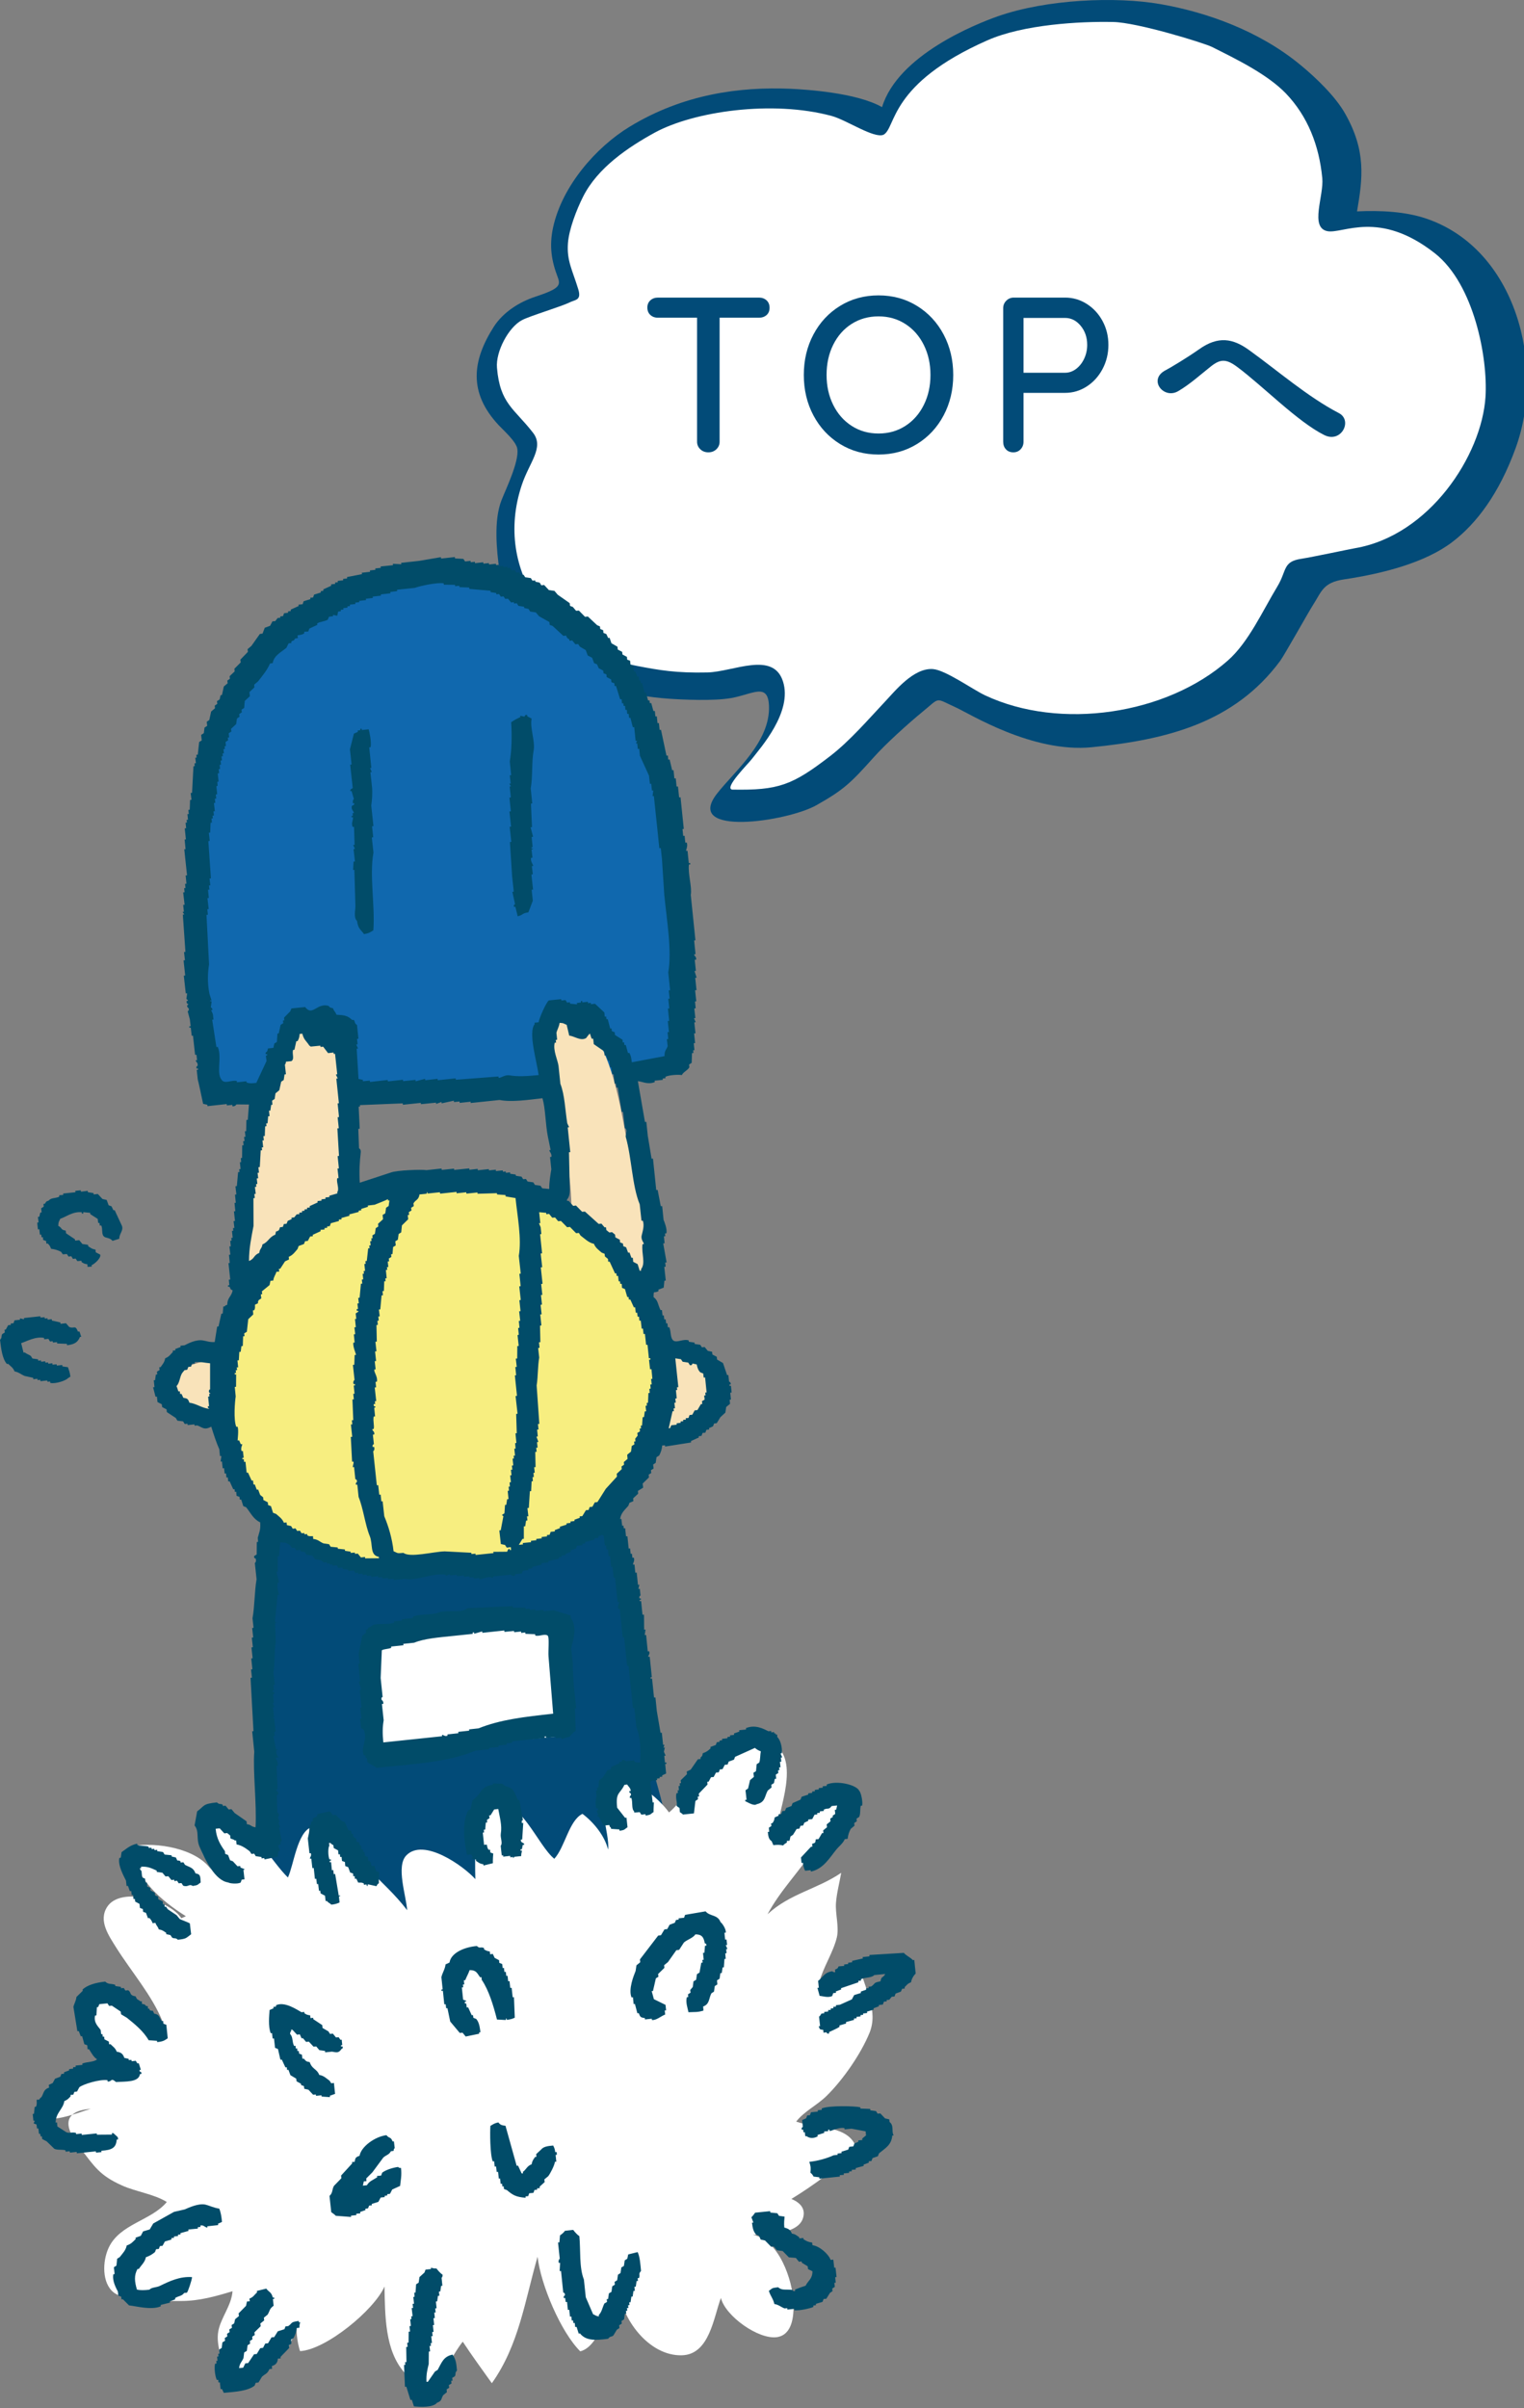 <?xml version="1.0" encoding="utf-8"?>
<!-- Generator: Adobe Illustrator 15.0.0, SVG Export Plug-In  -->
<!DOCTYPE svg PUBLIC "-//W3C//DTD SVG 1.1//EN" "http://www.w3.org/Graphics/SVG/1.1/DTD/svg11.dtd">
<svg version="1.1"
	 xmlns="http://www.w3.org/2000/svg" xmlns:xlink="http://www.w3.org/1999/xlink" xmlns:a="http://ns.adobe.com/AdobeSVGViewerExtensions/3.0/"
	 x="0px" y="0px" width="131px" height="207px" viewBox="0 0 131 207" enable-background="new 0 0 131 207" xml:space="preserve">
<rect x="0" y="0" width="131" height="207" fill="#808080" stroke="none"/>
<defs>
</defs>
<path fill-rule="evenodd" clip-rule="evenodd" fill="#024B78" d="M75.819,9.21c-2.189-1.25-6.58-1.52-7.899-1.58
	c-4.3-0.18-9.17,0.44-13.81,3.27c-2.871,1.75-5.791,5.08-6.57,8.66c-0.34,1.6-0.141,2.85,0.41,4.29c0.26,0.7,0.109,0.98-1.95,1.66
	c-1.34,0.44-2.74,1.31-3.55,2.57c-1.82,2.85-2.25,5.62,0.42,8.47c0.41,0.44,1.52,1.42,1.6,2.04c0.16,1.1-1,3.48-1.359,4.4
	c-0.68,1.73-0.43,4.31-0.17,6.13c1.029,7.26,7.609,10.45,14.569,10.94c1.16,0.08,3.86,0.21,5.351-0.06
	c1.85-0.33,3.16-1.36,3.24,0.68c0.119,3.1-2.971,5.62-4.471,7.54c-2.9,3.73,6.04,2.41,8.551,0.99c2.34-1.32,2.949-1.91,4.909-4.1
	c1.04-1.17,2.979-2.92,4.2-3.92c1.57-1.28,1.029-1.22,2.859-0.39c1.23,0.56,6.59,3.93,11.69,3.43c6.431-0.64,12.25-2.09,16.2-7.42
	c0.35-0.47,2.47-4.26,2.82-4.8c0.75-1.16,0.85-1.94,2.68-2.21c3.42-0.51,7.01-1.46,9.311-3.22c2.08-1.59,4.01-4.15,5.43-8.06
	c2.59-7.1,0.039-17.11-7.68-19.73c-1.82-0.62-3.99-0.71-5.951-0.62c0.48-2.82,0.811-5.19-1.039-8.43
	c-0.83-1.46-2.471-3.04-3.78-4.12c-3.61-3-8.17-4.58-12.05-5.26c-3.86-0.68-9.801-0.43-14.01,1.04
	C83.88,2.07,77.19,4.72,75.819,9.21z"/>
<path fill-rule="evenodd" clip-rule="evenodd" fill="#FFFFFF" d="M104.17,4.03c2.05,1.03,4.75,2.33,6.37,4.01
	c1.859,1.95,2.85,4.44,3.12,7.27c0.149,1.53-1.101,4.25,0.44,4.56c1.33,0.26,4.439-1.88,9.25,1.91c3.35,2.65,4.549,8.95,4.34,12.33
	c-0.32,5.04-4.83,11.92-11.211,13.01c-0.369,0.06-3.699,0.77-4.619,0.91c-1.621,0.24-1.23,1.01-2.061,2.38
	c-1.279,2.12-2.48,4.8-4.25,6.36c-5.26,4.65-14.42,6.04-20.89,2.99c-1.091-0.52-3.39-2.17-4.47-2.25c-1.65-0.12-3.24,1.87-4.07,2.75
	c-1.439,1.53-3.061,3.42-4.75,4.72c-3.28,2.53-4.46,2.96-8.43,2.89c-0.74-0.12,1.379-2.22,1.68-2.62c0.73-0.95,3.54-4.06,2.68-6.69
	c-0.85-2.62-4.25-0.82-6.48-0.76c-2.699,0.06-4.129-0.19-6.06-0.56c-7.239-1.39-12.39-8.11-9.909-15.55
	c0.649-1.96,1.949-3.22,0.969-4.49c-1.619-2.09-2.84-2.49-3.1-5.59c-0.119-1.38,0.99-3.49,2.16-4.1c0.689-0.36,3.37-1.16,4.09-1.52
	c0.48-0.24,1.04-0.16,0.73-1.15c-0.5-1.63-0.99-2.43-0.881-3.93c0.091-1.2,0.73-2.87,1.301-4c1.25-2.5,3.9-4.27,6.16-5.51
	c3.34-1.82,10.09-2.82,15.22-1.43c1.28,0.35,3.649,1.97,4.45,1.61c1.1-0.61,0.43-4.37,8.939-8.12c3.09-1.36,7.91-1.63,10.791-1.57
	C97.739,1.92,103.479,3.69,104.17,4.03z"/>
<path fill-rule="evenodd" clip-rule="evenodd" fill="#1068AE" d="M18.12,94.16l40.369-2.11c0,0,4.641-45.44-20.569-42.7
	C7.239,52.68,18.12,94.16,18.12,94.16z"/>
<path fill-rule="evenodd" clip-rule="evenodd" fill="#F9E3BA" d="M20.86,109.93c-0.73-6.83,1.47-13.56,4.039-19.89
	c1.141-2.82,3.961-3.97,4.791-0.36c0.52,2.27,0.39,5.18,0.41,7.52c0.02,1.38,0.58,3.99,0.17,5.3
	C29.21,105.899,23.04,106.56,20.86,109.93z"/>
<path fill-rule="evenodd" clip-rule="evenodd" fill="#F9E3BA" d="M49.12,103.61c-0.07-2.83-0.689-6.08-1.131-8.91
	c-0.399-2.53-1.569-5.55-1.039-8.11c4.58-0.65,6.08,6.81,6.65,9.95c0.789,4.35,2.739,10.529,2.029,14.9
	C53.76,108.739,51,106.659,49.12,103.61z"/>
<path fill-rule="evenodd" clip-rule="evenodd" fill="#F9E3BA" d="M18.271,116.84c-1.431,0.31-3.65,0.8-3.99,2.62
	c-0.461,2.54,2.709,2.91,4.51,2.48c0.23-1.391-0.07-2.871-0.221-4.301"/>
<path fill-rule="evenodd" clip-rule="evenodd" fill="#F9E3BA" d="M56.94,122.521c-0.15-1.92-0.381-4.601,0.24-6.391
	c2.469,0.07,3.979,0.38,4.42,3.109c0.379,2.341-1.521,3.66-4,3.621"/>
<path fill-rule="evenodd" clip-rule="evenodd" fill="#024B78" d="M23.09,160c-0.81-1.399-0.38-4.021-0.399-5.72
	c-0.021-2.57-0.03-5.18-0.01-7.76c0.049-5.33-0.691-10.851,0.609-16.091c4.04,1.181,7.6,3.54,11.82,3.931
	c5.649,0.529,12.41,0.199,16.609-3.811c1.52,3.13,1.62,7.46,2.17,10.91c0.461,2.859,1.17,5.66,1.721,8.52
	c0.58,3.01,2.43,7.36,1.789,10.5c-0.489,2.42-3.93,4.82-5.89,6.121c-2.88,1.899-5.56,2.209-8.95,1.819
	c-4.97-0.58-9.83-2.31-14.479-4.101C26.229,163.61,23.08,162.659,23.09,160z"/>
<path fill-rule="evenodd" clip-rule="evenodd" fill="#F7EE80" d="M19.16,119.19c0,0,0.069-15.98,19.37-17.351
	c19.33-1.37,19.9,19.771,17.439,22.49c-2.46,2.71-7.76,12.13-21.9,10.34C19.94,132.88,19.271,124.09,19.16,119.19z"/>
<path fill-rule="evenodd" clip-rule="evenodd" fill="#FFFFFF" d="M15.979,164.71c-2.1-1.32-4.52-3.33-4.6-6.03
	c2.08-0.36,5.48,0.19,6.76,2.011c-0.26-0.67-1.1-1.65-0.9-2.391c0.311-1.15,2.181-1.449,3.15-1.25c1.58,0.311,3.01,3.02,4.36,4.33
	c0.5-1.061,0.79-3.859,2-4.32c1.63-0.619,3.851,2.42,4.739,3.381c1.25,1.33,2.421,2.319,3.511,3.75
	c-0.09-1.271-0.97-3.771-0.08-4.701c1.479-1.56,4.92,0.891,5.94,2.031c-0.03-1.531-0.211-5.99,1.649-6.49
	c2.19-0.601,3.729,3.619,5.14,4.74c0.92-1,1.261-3.301,2.42-3.861c0.961,0.721,1.91,1.881,2.201,3.07
	c0.189-1.42-1.24-4.59,0.209-5.68c1.521-1.13,4.23,1.359,5.03,2.49c1.89-1.58,5.25-7.37,8.421-6.21
	c2.989,1.09,1.209,5.39,0.889,7.39c1.861-0.66,2.94-2.779,5.141-2.68c0.471,1.4-1.311,3.59-2.01,4.67
	c-1.25,1.92-2.891,3.55-3.971,5.58c1.9-1.77,4.28-2.16,6.33-3.561c-0.14,0.83-0.39,1.75-0.449,2.59
	c-0.07,0.931,0.289,2.08,0.07,2.98c-0.32,1.301-1.16,2.52-1.511,3.85c1.21-0.209,2.351-0.91,3.49-1.229
	c0.489,1.87,1.59,3.69,0.84,5.55c-0.74,1.82-2.28,4.04-3.681,5.42c-0.819,0.811-1.92,1.32-2.629,2.221
	c1.569,0.59,4.56,0.24,5.17,2.279c-1.351,1.551-3.811,3.29-5.58,4.37c0.76,0.32,1.22,0.83,1.01,1.601
	c-0.4,1.49-3.189,1.43-4.32,1.479c2.221,0.41,3.42,3.87,3.49,5.86c0.04,1.16-0.109,2.74-1.42,2.939
	c-1.58,0.23-4.439-1.81-4.82-3.369c-0.63,1.68-0.98,4.869-3.359,4.93c-2.851,0.07-5.2-3.16-5.41-5.68
	c-0.92,1.299-1.57,4.899-3.32,5.34c-1.68-1.67-3.4-5.74-3.67-8.131c-1.09,3.771-1.59,7.57-3.93,10.871
	c-0.84-1.181-1.721-2.381-2.5-3.57c-1.61,2-2.36,5.609-4.99,2.68c-1.73-1.92-1.68-4.971-1.74-7.42c-0.869,2.01-5.05,5.449-7.26,5.55
	c-0.26-0.83-0.37-1.851-0.24-2.649c-0.529,3.539-2.779,4.359-5.99,4.719c-0.42-1.049-1-2.59-0.8-3.739
	c0.19-1.16,1.14-2.229,1.229-3.479c-1.439,0.439-2.869,0.84-4.399,0.84c-1.29,0-4.8,0.06-5.81-0.73c-1.03-0.8-0.98-2.689-0.44-3.84
	c0.96-2.07,3.67-2.33,5-3.939c-1.09-0.681-2.649-0.881-3.851-1.42c-1.939-0.871-2.379-1.641-3.6-3.23
	c-1.109-1.43-1.869-3.131,0.91-3.36c-0.9,0.24-4.01,1.601-4.46,0.31c-0.729-2.129,4.11-3.229,5.31-3.67
	c0.09-1.66-2.129-4.439-1.299-5.91c1.119-2.01,5.289,1.07,6.609,1.73c-0.88-2.189-2.68-4.27-3.95-6.29
	c-0.649-1.04-1.569-2.319-0.8-3.521c1.15-1.789,5.37-0.6,6.38,0.971"/>
<path fill-rule="evenodd" clip-rule="evenodd" fill="#FFFFFF" d="M32.489,150.64l-1.02-9.52c0,0,7.5-1.77,10.74-1.62
	c3.24,0.159,6.26,0.58,6.26,0.58l0.221,9.12L32.489,150.64z"/>
<path fill-rule="evenodd" clip-rule="evenodd" fill="#014C69" d="M20.55,203.55l0.35-0.029l0.19-0.381l0.24-0.02l0.51-0.76
	l0.229-0.021l0.301-0.5l0.24-0.03l0.189-0.369l0.24-0.021l0.3-0.511l0.229-0.02l0.311-0.5l0.57-0.18l0.09-0.24l0.24-0.029
	c0.4-0.281,0.15-0.34,0.9-0.44l0.01,0.12l0.119-0.02c-0.05,0.189-0.07,0.199-0.07,0.479l-0.239,0.03
	c-0.021,0.33-0.12,0.569-0.261,0.85l-0.219,0.141l0.029,0.35l-0.22,0.14l0.03,0.229l-0.75,0.781l0.02,0.119l-0.24,0.02
	c-0.039,0.371-0.17,0.521-0.52,0.641l0.02,0.23l-0.229,0.029c-0.19,0.42-0.33,0.381-0.64,0.65l-0.301,0.5l-0.24,0.029l-0.09,0.24
	c-0.59,0.461-1.619,0.53-2.65,0.62l-0.159-0.329l-0.12,0.01l-0.061-0.58l-0.119,0.01l-0.021-0.23l-0.12,0.01
	c-0.15-0.289-0.24-1.06-0.15-1.399l0.121-0.011l-0.021-0.229l0.11-0.01l-0.04-0.351l0.12-0.02l-0.021-0.23l0.11-0.01l-0.03-0.35
	l0.22-0.141l0.061-0.479l0.23-0.14l-0.031-0.23l0.221-0.14l-0.02-0.229l0.219-0.141l-0.029-0.23l0.23-0.14l-0.03-0.239l0.22-0.141
	l0.08-0.359l0.33-0.271l-0.03-0.229l0.64-0.65l0.08-0.37l0.24-0.021l-0.029-0.229c0.35-0.13,0.42-0.33,0.66-0.54l-0.021-0.12
	l0.81-0.2c0.23,0.311,0.44,0.28,0.561,0.77l0.109-0.01l0.021,0.121l-0.12,0.01l0.061,0.58c-0.371,0.279-0.301,0.39-0.511,0.76
	l-0.329,0.27l0.029,0.23l-0.33,0.27l0.03,0.23l-0.54,0.529l0.029,0.23l-0.219,0.141l0.02,0.229l-0.221,0.14l0.021,0.23l-0.22,0.14
	l-0.061,0.479l-0.23,0.141l-0.059,0.48C20.8,203,20.601,203.13,20.55,203.55z M35.58,206.84l-0.181-0.569l-0.119,0.02l-0.35-1.141
	l-0.121,0.01l-0.08-1.879l0.11-0.01l-0.021-0.23l0.121-0.01l-0.021-1.291l0.12-0.02L35,201.37l0.12-0.01l0.01-0.94l0.12-0.011
	l-0.05-0.469l0.119-0.011l-0.06-0.579l0.11-0.011l-0.02-0.239l0.119-0.011l-0.08-0.7l0.12-0.01l-0.04-0.35l0.12-0.01l-0.06-0.58
	l0.109-0.021l-0.029-0.351l0.109-0.01l0.051-0.709l0.219-0.141l0.07-0.48l0.43-0.39l0.091-0.25l0.47-0.05l-0.01-0.11
	c0.07-0.01,0.23,0.08,0.48,0.06c0.109,0.16,0.369,0.44,0.529,0.541c-0.01,0.26-0.09,0.24-0.09,0.25l0.07,0.689l-0.11,0.02
	l-0.069,0.471l-0.121,0.02l0.041,0.351l-0.121,0.01l-0.069,0.479l-0.11,0.011l0.061,0.579l-0.12,0.011l0.04,0.351l-0.12,0.01
	l0.05,0.47l-0.12,0.01l0.06,0.58l-0.109,0.021l0.061,0.58l-0.121,0.01l0.041,0.35l-0.121,0.01l0.061,0.58l-0.109,0.01l0.02,0.24
	l-0.12,0.01l0.05,0.461l-0.109,0.02l-0.01,1.061c-0.111,0.469-0.23,0.899-0.19,1.539l0.12-0.01l0.609-0.88l0.23-0.14
	c0.32-0.561,0.47-1.15,1.279-1.311c0.271,0.4,0.32,0.66,0.381,1.37c-0.211,0.229-0.07,0.271-0.18,0.49l-0.23,0.14l0.029,0.24
	l-0.119,0.01l0.029,0.23l-0.229,0.14l0.03,0.229l-0.221,0.141l0.021,0.24l-0.32,0.26c-0.2,0.35-0.09,0.48-0.53,0.65
	C37.229,206.95,36.13,206.899,35.58,206.84z M67.44,190.53c-0.021,0.3-0.061,0.52-0.021,0.939c0.33,0.1,0.511,0.16,0.649,0.52
	c0.32,0.051,0.391,0.16,0.621,0.301l0.02,0.109l0.35-0.029l0.01,0.109c0.25,0.15,0.4,0.24,0.74,0.28l0.03,0.229
	c0.58,0.061,1.37,0.74,1.56,1.261l0.23-0.021l0.08,0.7l0.109-0.021l0.091,0.82l-0.12,0.01l0.05,0.471l-0.12,0.01l0.04,0.35
	l-0.22,0.141l0.02,0.23l-0.22,0.149l-0.31,0.5l-0.23,0.021l-0.1,0.25l-0.57,0.17l0.01,0.119l-0.229,0.021l0.01,0.12
	c-0.22,0.119-1.26,0.359-1.64,0.279l-0.01-0.109l-0.59,0.061l-0.011-0.121l-0.229,0.021c-0.301-0.11-0.5-0.319-0.881-0.38
	c-0.09-0.45-0.33-0.67-0.47-1.131c0.341-0.229,0.19-0.239,0.8-0.309c0.32,0.299,0.66,0.159,1.211,0.229
	c0.039,0,0.049,0.149,0.25,0.09l-0.011-0.12c0.36-0.15,0.57-0.22,0.91-0.33c0.22-0.46,0.58-0.561,0.59-1.24l-0.38-0.189l-0.029-0.24
	l-0.5-0.3l-0.021-0.12l-0.229,0.029l-0.271-0.329l-0.601-0.05l-0.529-0.541l-0.49-0.069l-0.27-0.319l-0.23,0.02l-0.53-0.54
	l-0.37-0.08l-0.15-0.33l-0.25-0.101c-0.229-0.279-0.289-0.51-0.35-1.02l0.12-0.01l-0.17-0.46c0.101-0.07,0.32-0.39,0.32-0.39
	l1.29-0.131l0.02,0.12l0.6,0.06l0.141,0.221L67.44,190.53z M48.56,191.75l0.711-0.08c0.109,0.16,0.369,0.44,0.529,0.54
	c0.12,1.21-0.029,2.67,0.391,3.73l0.16,1.52l0.629,1.46c0.23,0.09,0.211,0.149,0.5,0.19l-0.01-0.121
	c0.27-0.279,0.301-0.629,0.48-0.989l0.23-0.14l-0.031-0.23l0.121-0.02l0.069-0.48l0.22-0.13l0.07-0.479l0.221-0.141l-0.021-0.24
	l0.22-0.14l0.07-0.479l0.22-0.141l0.07-0.48l0.22-0.129l0.07-0.48l0.22-0.141L54,193.78l0.81-0.2c0.19,0.38,0.24,1.06,0.291,1.62
	c-0.261,0.3-0.061,0.27-0.17,0.609l-0.121,0.01l0.03,0.24l-0.12,0.01l-0.07,0.48l-0.119,0.01l0.039,0.35l-0.119,0.011l-0.07,0.479
	l-0.109,0.01l-0.07,0.48l-0.12,0.01l0.03,0.23l-0.121,0.02l0.021,0.23l-0.12,0.01l0.03,0.23l-0.12,0.01l0.03,0.24l-0.12,0.01
	l-0.07,0.48l-0.22,0.14l0.021,0.229l-0.221,0.141l0.02,0.24l-0.219,0.14l-0.301,0.5c-0.18,0.149-0.27,0.03-0.449,0.28
	c-1.131,0.149-1.92,0.17-2.42-0.461l-0.111,0.011l-0.18-0.57l-0.119,0.011l-0.041-0.351l-0.119,0.01l-0.021-0.229l-0.12,0.01
	l-0.029-0.35l-0.121,0.02l-0.059-0.59l-0.121,0.01l-0.07-0.689l-0.119,0.01l-0.04-0.35l-0.12,0.01c-0.061-0.17,0.1-0.24,0.1-0.24
	c0-0.26-0.149-0.23-0.149-0.23l-0.19-1.859l-0.119,0.01l0.039-0.71l-0.109,0.01c-0.08-0.25,0.08-0.36,0.08-0.36l-0.15-1.399
	l0.12-0.011l0.05-0.6C48.29,192.04,48.46,191.899,48.56,191.75z M12.54,194.021c-0.08,0.43-0.391,0.67-0.6,1l-0.121,0.01
	c-0.31,0.56-0.25,1.08-0.049,1.77c0.27,0.07,0.649,0.061,1.069,0.01c0.2-0.22,0.61-0.18,0.91-0.33c0.819-0.399,1.72-0.83,2.76-0.75
	c-0.01,0.221-0.35,1.271-0.45,1.34l-0.229,0.021c-0.21,0.29-0.479,0.24-0.78,0.44l0.01,0.109l-0.459,0.17l0.01,0.11l-0.801,0.2
	l0.01,0.119c-0.819,0.351-2.129-0.02-2.729-0.08l-0.53-0.529l-0.119,0.01l-0.021-0.23l-0.25-0.09l-0.04-0.35
	c-0.15-0.3-0.5-0.91-0.391-1.49l0.111-0.01l-0.061-0.59l0.22-0.141l0.06-0.59l0.221-0.14c0.23-0.3,0.529-0.59,0.6-1
	c0.391-0.13,0.53-0.319,0.771-0.55l-0.011-0.12l0.451-0.16l0.199-0.38l0.57-0.17l0.3-0.51l1.79-1l0.92-0.211
	c0.32-0.139,1.15-0.529,1.74-0.42c0.359,0.08,0.79,0.301,1.22,0.351c0.13,0.271,0.2,0.71,0.24,1.149l-0.341,0.15l0.011,0.12
	l-0.931,0.101l0.011,0.109c-0.22,0.01-0.33-0.26-0.61-0.17l0.01,0.12L17,191.44l0.01,0.119l-0.819,0.08l0.01,0.12l-0.69,0.19
	l0.011,0.109l-0.23,0.03l0.01,0.11l-0.35,0.039l0.01,0.111l-0.23,0.029l0.01,0.12l-0.569,0.17l-0.2,0.37l-0.23,0.029l-0.09,0.24
	l-0.239,0.03l-0.091,0.24C13.08,193.78,12.86,193.909,12.54,194.021z M69.569,185.819c0.721-0.069,1.551-0.31,2.08-0.56L72,185.22
	l-0.011-0.109l0.351-0.041l-0.01-0.119l0.58-0.18l0.09-0.24l0.351-0.041l0.09-0.239l0.35-0.16l-0.02-0.11l0.359-0.039l-0.02-0.121
	l0.33-0.27l-0.03-0.35l-1.22-0.23l-0.59,0.061l-0.011-0.11c-0.38-0.08-0.97,0.16-1.159,0.229l-0.121,0.021l-0.01-0.12l-0.119,0.01
	l0.01,0.12l-0.351,0.03l0.011,0.12l-0.58,0.18l0.02,0.12c-0.33,0.18-0.689,0.189-0.96-0.02l-0.11,0.01l-0.039-0.35l-0.121,0.01
	l-0.02-0.23l-0.12,0.01c-0.069-0.189,0.09-0.22,0.09-0.25l-0.06-0.58l0.34-0.149l0.1-0.25l0.23-0.021l0.09-0.25l0.59-0.06
	l-0.01-0.12l0.35-0.029l-0.01-0.121c0.641-0.27,2.87-0.209,3.32-0.1l0.01,0.109l0.84,0.031l0.01,0.119l0.49,0.07l0.141,0.22
	l0.229-0.021l0.41,0.431l0.36,0.08l0.029,0.229c0.4,0.301,0.141,0.84,0.35,1.15l-0.119,0.01c-0.08,0.83-0.6,1.08-1.141,1.53
	l-0.1,0.25L75,185.5l-0.09,0.25l-0.24,0.021l0.021,0.119l-0.461,0.17l0.01,0.11l-0.689,0.19l0.01,0.119l-0.35,0.03l0.01,0.12
	l-0.24,0.029l0.01,0.111l-0.469,0.049l0.02,0.121l-0.359,0.029l0.01,0.12l-1.76,0.181l-0.011-0.121l-0.489-0.06
	c-0.08-0.149-0.141-0.239-0.271-0.33C69.7,186.29,69.7,186.271,69.569,185.819z M33.83,184.88l-0.229,0.029
	c-0.16,0.311-0.391,0.311-0.65,0.541l-0.94,1.27l-0.53,0.53l0.021,0.229l-0.229,0.021l-0.08,0.37l0.35-0.04
	c0.18-0.341,0.54-0.46,0.88-0.681l-0.021-0.109l0.36-0.04l0.091-0.25c0.31-0.229,0.85-0.42,1.369-0.49c0.15,0.12,0,0.05,0.25,0.091
	c0.07,0.67-0.029,1.029-0.08,1.539l-0.68,0.311l-0.189,0.369l-0.24,0.031l0.01,0.109l-0.23,0.029l0.01,0.111l-0.35,0.039
	l-0.199,0.37l-0.57,0.181l0.01,0.119l-0.23,0.021l-0.1,0.239l-0.23,0.031l0.011,0.119l-0.46,0.16l0.02,0.12l-0.35,0.03l0.01,0.119
	l-0.47,0.051l0.01,0.109l-1.31-0.1c-0.08-0.1-0.391-0.311-0.391-0.311l-0.15-1.399c0.301-0.271,0.201-0.54,0.381-0.86l0.64-0.66
	L29.319,187l0.951-1.04l-0.011-0.12l0.229-0.021c0.051-0.35,0.091-0.399,0.421-0.52c0.12-0.77,1.31-1.65,2.31-1.77
	c0.26,0.33,0.34,0.08,0.53,0.539l0.11-0.01l0.07,0.58C33.81,184.79,33.88,184.64,33.83,184.88z M43.45,182.72l0.96,3.439l0.12-0.01
	l0.31,0.67l0.12-0.01l-0.02-0.119c0.31-0.221,0.35-0.511,0.76-0.66c0.05-0.311,0.15-0.41,0.289-0.621l0.121-0.02l-0.021-0.23
	l0.431-0.399c0.199-0.25,0.569-0.3,1.029-0.34c0.09,0.181,0.141,0.271,0.18,0.569l0.121-0.01l0.01,0.121l0.01,0.109l-0.11,0.02
	l0.06,0.58l-0.119,0.01c-0.04,0.32-0.4,1.011-0.58,1.24l-0.33,0.271l0.029,0.229l-0.439,0.4l0.02,0.12l-0.239,0.021l0.01,0.119
	l-0.229,0.02l-0.09,0.25l-0.361,0.031l-0.09,0.25l-0.119,0.01l-0.11,0.01l0.011,0.119c-0.82-0.059-1.111-0.229-1.611-0.659
	l-0.25-0.091l-0.029-0.239l-0.109,0.021l-0.031-0.24l-0.119,0.01l-0.051-0.46l-0.109,0.01l-0.061-0.58l-0.119,0.011l-0.051-0.471
	l-0.119,0.01l-0.051-0.459l-0.119,0.01c-0.24-0.58-0.24-2.57-0.201-3.051c0.25-0.14,0.311-0.22,0.681-0.3
	C43,182.64,43.13,182.69,43.45,182.72z M78.31,170.39c-0.3,0.11-0.359,0.23-0.55,0.42l0.011,0.11l-0.23,0.03l-0.1,0.24l-0.461,0.17
	l-0.09,0.25l-0.24,0.02l-0.209,0.26l-0.23,0.02l0.01,0.121l-0.24,0.02l-0.09,0.25l-0.35,0.04l0.01,0.11l-0.46,0.17l0.011,0.119
	l-0.58,0.17l0.02,0.121l-0.359,0.039l0.02,0.11l-0.24,0.03l0.01,0.109l-0.35,0.041l0.01,0.119l-0.23,0.021l0.011,0.12l-0.7,0.189
	l0.02,0.12l-0.58,0.171l0.011,0.119c-0.32,0.2-0.56,0.28-0.9,0.45l0.011,0.11c-0.23,0.07-0.16-0.041-0.25-0.09l-0.24,0.029
	l-0.021-0.24c-0.329-0.05-0.271,0-0.39-0.31l0.119-0.011l-0.09-0.819c0.141-0.09,0.16-0.22,0.211-0.26l0.24-0.03l-0.011-0.109
	l0.351-0.041l-0.01-0.119l0.229-0.021l-0.011-0.12l0.24-0.02l-0.02-0.12l0.24-0.021l-0.01-0.119l0.35-0.041l1.02-0.459l0.2-0.371
	l0.58-0.18l-0.011-0.119l0.461-0.16l-0.01-0.121l0.229-0.02l-0.01-0.119l0.229-0.021c0.381-0.261,0.141-0.32,0.791-0.44
	c0.09-0.49,0.219-0.26,0.409-0.63l-0.94,0.091c-0.239,0.26-0.799,0.18-1.149,0.359l0.01,0.12l-0.239,0.021l0.02,0.119l-1.5,0.51
	l0.01,0.11l-0.46,0.17l0.021,0.12l-0.24,0.02l-0.09,0.25c-0.34,0.181-0.84,0-1.08-0.01l-0.19-0.689l0.12-0.01l-0.061-0.59
	c0.44-0.32,0.49-0.711,1.221-0.83c0.15,0.119,0.01,0.039,0.25,0.09l-0.02-0.23c0.34-0.12,0.239-0.22,0.319-0.279l0.479-0.041
	l-0.02-0.119l0.36-0.041l-0.011-0.109l0.351-0.04l-0.011-0.12l0.931-0.21l-0.021-0.12l0.59-0.061l-0.01-0.119l2.961-0.18
	c0.22,0.26,0.539,0.359,0.779,0.629l0.12-0.02l0.12,1.17C78.53,169.81,78.351,170.11,78.31,170.39z M26.66,173.229l0.03,0.24
	l0.229-0.029l0.011,0.119l0.77,0.51l0.02,0.24l0.51,0.301l0.141,0.22l0.24-0.03l0.27,0.33l0.23-0.02l0.149,0.22l0.11-0.011
	l0.05,0.461l-0.11,0.02l0.01,0.109l0.121-0.01c0.069,0.221-0.03,0.15-0.101,0.24c-0.239,0.36-0.44,0.27-0.8,0.211l-0.59,0.059
	l-0.01-0.119l-0.49-0.07l-0.27-0.32l-0.23,0.021l-0.4-0.431l-0.24,0.021l-0.27-0.319l-0.12,0.01l-0.149-0.34l-0.24,0.029l-0.4-0.43
	l-0.12,0.01l0.021,0.11c-0.12,0.149-0.051,0.01-0.1,0.25c0.27,0.25,0.159,0.68,0.35,1.03l0.119-0.021l0.021,0.24l0.12-0.011
	l0.02,0.23l0.121-0.01l0.029,0.23l0.24,0.09l0.039,0.35l0.121-0.01c0.189,0.199,0.17,0.25,0.51,0.3
	c0.199,0.62,0.609,0.56,0.82,1.101c0.39,0.059,0.609,0.299,0.89,0.5l0.14,0.219l0.23-0.029l0.1,0.939l-0.449,0.16l0.01,0.12
	l-0.721-0.05l-0.01-0.109l-0.47,0.049l-0.011-0.119l-0.239,0.02l-0.4-0.43l-0.36-0.08l-0.029-0.23l-0.24-0.09l-0.02-0.119
	l-0.371-0.201l-0.029-0.229l-0.5-0.3l-0.17-0.461l-0.12,0.011l-0.021-0.229l-0.119,0.01l-0.311-0.67l-0.119,0.01l-0.211-0.92
	l-0.25-0.1l-0.09-0.811l-0.119,0.01l-0.051-0.47l-0.109,0.021c-0.24-0.58-0.131-1.561-0.101-2l0.34-0.15l-0.01-0.12l0.229-0.03
	l-0.01-0.109c0.75-0.36,1.83,0.399,2.2,0.6l0.229-0.03l0.021,0.12C26.36,173.17,26.39,173.19,26.66,173.229z M42.101,167.739
	l0.029,0.24l0.23-0.029l0.16,0.34l0.379,0.199l0.021,0.23l0.25,0.1l0.04,0.351l0.109-0.021l0.041,0.351l0.119-0.011l0.041,0.351
	l0.109-0.01l0.051,0.47l0.119-0.01l0.061,0.58l0.119-0.01l0.09,0.819l0.111-0.01l0.069,1.76c-0.19,0.101-0.36,0.15-0.69,0.19
	l-0.01-0.12c-0.17,0.021,0.051,0.09-0.109,0.13l-0.721-0.04c-0.31-1.22-0.71-2.54-1.31-3.41l-0.021-0.229l-0.119,0.01
	c-0.271-0.37-0.32-0.62-0.9-0.62c-0.12,0.34-0.24,0.521-0.381,0.87l-0.119,0.01l0.04,0.35l-0.12,0.011l0.029,0.239L39.7,170.83
	l0.109,1.05l0.25,0.09c0.08,0.141-0.09,0-0.109,0.131l0.02,0.119l0.11-0.01l0.04,0.35l0.119-0.02l0.311,0.68l0.11-0.01l0.03,0.23
	l0.25,0.1c0.24,0.3,0.289,0.619,0.359,1.14l-0.119,0.011l0.01,0.119l-1.16,0.24l-0.271-0.33l-0.239,0.02l-0.82-0.979l-0.24-1.149
	l-0.109,0.01l-0.041-0.35l-0.119,0.01l-0.121-1.17l-0.119,0.02l-0.01-0.12L38.05,171l-0.109-1.05c0.08-0.37,0.31-0.68,0.359-1.1
	l0.34-0.16c0.12-0.82,1.26-1.33,2.35-1.42c0.261,0.25,0.301,0.039,0.611,0.17l0.01,0.119C41.81,167.67,41.83,167.7,42.101,167.739z
	 M11.66,171.601c0.159,0.379,0.17,0.199,0.409,0.43l0.111-0.021l0.029,0.24c0.3,0.04,0.2,0.04,0.37,0.19l0.12-0.011l0.029,0.24
	l0.11-0.021l0.021,0.121c0.289,0.199,0.199-0.15,0.39,0.31c0.489,0.09,0.399,0.3,0.66,0.64l0.11-0.01l0.029,0.24l0.25,0.09
	l0.12,1.16c-0.28,0.189-0.38,0.279-0.91,0.33l-0.01-0.11l-0.72-0.05c-0.45-0.79-1.2-1.391-1.87-1.93l-0.5-0.301l-0.03-0.23
	l-0.76-0.51l-0.24,0.021l-0.141-0.22l-0.699,0.07l-0.1,0.25l-0.11,0.01l-0.04,0.709l-0.12,0.011c-0.13,0.659,0.33,0.979,0.49,1.25
	l0.04,0.351l0.109-0.011l0.03,0.229l0.12-0.01l0.02,0.23l0.381,0.199l0.02,0.23l0.12-0.01c0.22,0.22,0.41,0.32,0.54,0.65
	c0.37,0.049,0.529,0.18,0.65,0.529l0.369,0.08l0.01,0.11l0.23-0.021l0.02,0.12l0.351-0.04l0.14,0.221l0.121-0.01l0.18,0.569
	l-0.121,0.01L12,178.05c0,0,0.22,0.03,0.14,0.221l-0.109,0.01c-0.1,0.709-1.221,0.629-2.061,0.68c-0.47-0.41-0.33-0.01-0.72-0.04
	l-0.011-0.12c-0.699-0.09-2.1,0.35-2.42,0.609L6.62,179.78l-0.23,0.029l-0.09,0.24l-0.24,0.02l0.01,0.121
	c-0.18,0.189-0.25,0.289-0.539,0.41c-0.11,0.709-0.74,0.989-0.75,1.85l0.119-0.021l0.031,0.351l0.639,0.41
	c0.33,0.26,0.511,0.039,0.961,0.14l0.01,0.11l0.47-0.051l0.021,0.12l1.279-0.13l0.021,0.109l1.3-0.01l-0.02-0.119l0.119-0.01
	l0.131,0.109c0.08,0.109,0.34,0.21,0.279,0.439l-0.109,0.01c-0.051,0.721-0.42,0.9-1.32,0.961l0.01,0.119l-0.47,0.041l-0.011-0.11
	l-1.639,0.17l-0.011-0.12l-0.58,0.061l-0.021-0.121l-0.35,0.041l-0.01-0.12c-0.32-0.091-0.689,0-0.96-0.13l-0.66-0.641l-0.38-0.199
	l-0.029-0.23l-0.111,0.01l-0.029-0.23l-0.109,0.011L3.3,182.95l-0.119,0.01l-0.041-0.35l-0.25-0.09l0.1-0.24l-0.119,0.01
	l-0.061-0.58l0.11-0.02l0.06-0.59l0.11-0.011c0.091-0.19,0.07-0.3,0.06-0.601l0.23-0.02c0.061-0.16,0.17-0.17,0.21-0.26
	c0.2-0.37,0.16-0.6,0.63-0.77l-0.029-0.23l0.34-0.16l0.199-0.37l0.451-0.17l0.1-0.239l0.229-0.021l-0.01-0.12l0.45-0.17l-0.01-0.109
	l0.35-0.041l-0.01-0.119l0.229-0.021l-0.01-0.12l0.59-0.061l-0.021-0.109c0.361-0.16,1.041-0.12,1.271-0.37
	c-0.319-0.21-0.47-0.54-0.69-0.87l-0.119,0.01L7.5,175.8l-0.25-0.09l-0.19-0.689l-0.119,0.01l-0.17-0.45l-0.121,0.01l-0.34-2.09
	c0.061-0.271,0.23-0.521,0.26-0.851l0.541-0.529L7.101,171c0.449-0.39,1.119-0.58,1.939-0.67c0.3,0.271,0.46,0.14,0.859,0.271
	l0.011,0.109l0.479,0.07l0.01,0.119l0.24-0.02l0.141,0.221l0.229-0.031C11.34,171.271,11.05,171.489,11.66,171.601z M60.44,172.47
	l0.029,0.35c-0.529,0.16-0.689,0.11-1.289,0.141c-0.07-0.35-0.261-0.85-0.141-1.29l0.12-0.011l-0.021-0.239l0.221-0.14l-0.03-0.23
	l0.22-0.26l0.061-0.48l0.229-0.14l0.07-0.479l0.22-0.141l0.15-0.84l0.119-0.02l-0.029-0.23l0.119-0.01l-0.059-0.59l0.119-0.01
	l0.051-0.601l0.119-0.011c0.01-0.239-0.08-0.139-0.14-0.219c-0.091-0.521-0.261-0.75-0.8-0.75c-0.23,0.33-0.68,0.43-0.99,0.699
	l-0.41,0.631l-0.24,0.029l-0.72,1.02l-0.33,0.271l0.021,0.229l-0.541,0.53l0.031,0.229l-0.221,0.141l-0.25,1.09l-0.109,0.01
	l0.189,0.69l1,0.49l0.05,0.47l-0.12,0.01l0.041,0.35c-0.32,0.111-0.771,0.521-1.141,0.471l-0.01-0.109l-0.59,0.06l-0.01-0.12
	c-0.361-0.04-0.4-0.09-0.521-0.42l-0.12,0.01l-0.21-0.8l-0.11,0.01l-0.06-0.59l-0.12,0.021c-0.29-0.711,0.189-1.881,0.35-2.281
	l0.07-0.479l0.33-0.271l-0.03-0.239l1.57-2.05l0.239-0.03l0.301-0.5l0.24-0.03l0.199-0.369l0.45-0.17l0.101-0.24L58.34,165
	l-0.01-0.11l0.47-0.05l0.09-0.25l1.76-0.3c0.391,0.46,1.021,0.25,1.291,0.93c0.149,0.1,0.479,0.6,0.449,0.9l-0.119,0.01l0.06,0.59
	l0.12-0.01l0.05,0.47l-0.12,0.011l0.15,0.34l-0.11,0.01l0.03,0.35l-0.11,0.01l0.04,0.471l-0.109,0.01l-0.051,0.721l-0.109,0.01
	l-0.07,0.479l-0.12,0.011l-0.069,0.479l-0.221,0.14l0.03,0.35l-0.22,0.141l-0.07,0.48l-0.221,0.14
	C60.91,171.8,61.01,172.26,60.44,172.47z M72.86,158.06l-0.24,0.021c-0.17,0.38-0.49,0.6-0.74,0.909c-0.55,0.67-1.1,1.66-2.18,1.881
	l-0.02-0.12l-0.471,0.05c-0.1-0.189-0.15-0.35-0.189-0.689l-0.121,0.02l-0.049-0.471l0.859-0.92l0.12-0.01l-0.021-0.24
	c0.311-0.119,0.26-0.06,0.311-0.389l0.24-0.021l0.3-0.511l0.12-0.01l-0.021-0.229l0.33-0.271l-0.03-0.24l0.33-0.27l-0.02-0.23
	l0.22-0.14l-0.01-0.12l0.22-0.14l-0.04-0.351l0.12-0.02l0.08-0.359l-0.471,0.049c-0.27,0.361-0.299,0.121-0.68,0.311l0.01,0.109
	l-0.35,0.041l0.01,0.119l-0.24,0.021l0.021,0.12l-0.239,0.02l-0.201,0.381l-0.35,0.039l0.01,0.11l-0.34,0.16l-0.1,0.239l-0.23,0.031
	l-0.09,0.239l-0.24,0.03l-0.31,0.5l-0.22,0.15l-0.08,0.359l-0.24,0.02l0.02,0.121c-0.14,0.129-0.219,0.109-0.33,0.27
	c-0.229-0.061-0.469-0.07-0.84-0.029l-0.149-0.341c-0.25-0.17-0.28-0.37-0.33-0.79l0.12-0.02l-0.03-0.35l0.22-0.141l-0.029-0.23
	l0.119-0.02c0.121-0.18,0.15-0.221,0.19-0.49l0.341-0.15l-0.011-0.119l0.229-0.021l0.101-0.25l0.229-0.03l0.101-0.24l0.46-0.17
	l0.09-0.25l0.68-0.299l0.101-0.25l0.569-0.181l-0.01-0.11l0.35-0.039l-0.01-0.121l0.24-0.02l-0.01-0.119l0.35-0.041l-0.01-0.109
	l0.35-0.041l-0.01-0.119l0.35-0.03l-0.01-0.12c0.91-0.39,2.59,0.04,2.801,0.54c0.149,0.13,0.32,0.94,0.25,1.271l-0.121,0.02
	c-0.079,0.33,0,0.68-0.139,0.96l-0.221,0.14l0.02,0.23l-0.219,0.15l0.02,0.229l-0.32,0.271
	C72.979,157.47,72.899,157.729,72.86,158.06z M15.12,159.659c0.199,0.451,0.05,0.15,0.39,0.32l0.021,0.121l0.229-0.031l0.14,0.221
	c0.42,0.23,0.711,0.22,0.91,0.74c0.43,0.06,0.41,0.26,0.44,0.779c-0.29,0.19-0.17,0.221-0.681,0.301
	c-0.34-0.221-0.389,0.14-0.83-0.03l-0.139-0.22l-0.24,0.02l-0.141-0.221l-0.23,0.031l-0.02-0.121l-0.23,0.031l-0.27-0.33l-0.24,0.02
	l-0.27-0.32l-0.48-0.07l-0.02-0.119c-0.439-0.19-0.73-0.36-1.34-0.33l0.02,0.119l-0.119,0.011c0.069,0.25,0.14,0.21,0.14,0.22
	l0.06,0.58l0.25,0.1l0.04,0.351l0.12-0.021l0.03,0.35l0.25,0.101l0.03,0.229l0.369,0.201l0.03,0.229l0.25,0.09l0.021,0.24
	l0.379,0.19l0.021,0.239l0.12-0.01l0.03,0.229l0.11-0.01l0.149,0.221l0.761,0.51l0.27,0.33c0.109,0.06,0.84,0.33,0.869,0.38
	l0.111,0.93c-0.441,0.31-0.361,0.39-1.141,0.47c-0.23-0.209-0.28-0.06-0.49-0.18l-0.15-0.22l-0.359-0.08l-0.01-0.12
	c-0.23-0.15-0.32-0.24-0.631-0.29c-0.109-0.31-0.18-0.25-0.289-0.56l-0.24,0.029c-0.1-0.26-0.131-0.279-0.28-0.449l-0.12,0.02
	l-0.17-0.46l-0.25-0.09l-0.02-0.24L12.03,164l-0.041-0.351l-0.369-0.199l-0.03-0.23l-0.12,0.01l-0.029-0.35l-0.121,0.01l-0.039-0.35
	l-0.12,0.02L11,162.101l-0.12,0.01l-0.05-0.461c-0.17-0.359-0.72-1.299-0.57-1.949l0.12-0.021l0.07-0.479
	c0.42-0.28,0.699-0.59,1.34-0.73l0.02,0.12c0.141,0.08,0.75,0.06,0.961,0.14l0.01,0.11l0.24-0.021l0.01,0.121l0.229-0.031
	l0.021,0.121L13.51,159l0.011,0.12l0.489,0.07l0.14,0.219l0.601,0.061l0.01,0.11L15.12,159.659z M31.94,160.399l0.24-0.02
	l0.159,0.46l0.25,0.09c0,0-0.04,0.74-0.021,0.94c-0.069,0.06-0.1,0.08-0.129,0.109c-0.021,0.041-0.041,0.07-0.08,0.15l-0.73-0.16
	c-0.08,0.08,0.061,0.17-0.1,0.131l-0.021-0.121l-0.229,0.03l-0.01-0.12c-0.181-0.09-0.221-0.06-0.48-0.07l-0.16-0.34l-0.12,0.021
	l-0.021-0.24l-0.119,0.021l-0.02-0.24l-0.25-0.09l-0.17-0.461l-0.25-0.09l-0.031-0.35l-0.25-0.09l-0.039-0.35l-0.121,0.01
	l-0.02-0.24l-0.119,0.02l-0.041-0.35l-0.369-0.199l-0.03-0.24c-0.06-0.061-0.16-0.07-0.261-0.201l-0.119,0.011l0.029,0.229
	c-0.119,0.16-0.119,0.86,0.01,1.181l0.111-0.011l0.02,0.121l-0.12,0.01l0.01,0.119l0.12-0.01l0.07,0.7l0.119-0.021l0.041,0.361
	l0.119-0.021l0.311,1.86l0.119-0.011c0.041,0.16-0.079-0.04-0.1,0.13l0.051,0.471c-0.201,0.09-0.36,0.149-0.701,0.189
	c-0.139-0.14-0.26-0.15-0.389-0.32l-0.111,0.01l-0.049-0.459l-0.381-0.2l-0.029-0.24l-0.11,0.021l-0.069-0.59l-0.111,0.01
	l-0.049-0.461l-0.121,0.011l-0.1-0.94l-0.119,0.021l-0.091-0.82l-0.11,0.011c-0.039-0.141,0.16-0.221,0.07-0.48l-0.119,0.01
	l-0.141-1.279c0.07-0.361,0.16-0.551,0.12-1.08c0.271-0.221,0.069-0.101,0.2-0.381l0.119-0.01l-0.029-0.23l0.34-0.16l0.1-0.239
	l1.041-0.229l0.27,0.33l0.24-0.031l0.529,0.541l0.25,0.09l0.311,0.68l0.24,0.09l0.029,0.24l0.12-0.02l0.021,0.24l0.26,0.209
	l0.029,0.23l0.24,0.09l0.03,0.24l0.12-0.01l0.029,0.35l0.121-0.02l0.029,0.239l0.11-0.01l0.04,0.351l0.25,0.09l0.04,0.35l0.11-0.01
	C31.89,160.101,31.88,160.14,31.94,160.399z M44.8,159.54l-0.59,0.061l-0.1,0.129l-0.01-0.109l-0.24,0.02l-0.01-0.119l-0.591,0.069
	l-0.01-0.12l-0.12,0.01l-0.09-0.82c0.199-0.26-0.051-0.67,0.01-1.059c0.12-0.701-0.1-1.421-0.22-2.111l-0.351,0.041l-0.31,0.5
	l-0.12,0.01l0.03,0.24l-0.22,0.14l0.02,0.229l-0.12,0.01l-0.05,0.601l-0.12,0.011l0.021,0.239l-0.11,0.011l0.11,1.049l0.229-0.02
	c0.07,0.26,0.05,0.311,0.17,0.45l0.12-0.011l0.02,0.24l0.25,0.09c0,0-0.049,0.621-0.029,0.83l-0.811,0.201l-0.01-0.111
	c-0.311-0.039-0.41-0.149-0.63-0.289l-0.01-0.12l-0.37-0.08c-0.04-0.16,0.029,0.021,0.109-0.13l-0.14-0.221l-0.36,0.03
	c-0.289-1.329-0.42-2.79,0.08-3.79l0.221-0.14l0.16-0.729l0.43-0.4c0.38-0.461,0.48-0.86,1.33-0.961l-0.01-0.119l0.83,0.029
	c0.229,0.271,0.459,0.221,0.76,0.4c0.27,0.16,0.4,0.7,0.58,1l0.119-0.01l0.301,1.74c0,0-0.15,0-0.09,0.25l0.119-0.01l-0.09,1.42
	l-0.119,0.02c-0.021,0.33,0.31,0.21,0.289,0.439l-0.119,0.011l-0.08,0.37l-0.121,0.01l0.011,0.12l0.12-0.021
	C44.851,159.239,44.8,159.271,44.8,159.54z M59.649,155.87l-0.949,0.1c-0.07-0.109-0.23-0.17-0.26-0.21l-0.03-0.351
	c-0.021-0.029-0.19-0.1-0.261-0.209c0.121-0.2-0.119-0.59,0-1.07l0.121-0.01l-0.021-0.23l0.11-0.01l-0.03-0.359l0.12-0.011
	l-0.03-0.229l0.12-0.01l-0.03-0.24l0.54-0.53l-0.02-0.229l0.34-0.16l0.619-0.891l0.24-0.029l-0.02-0.11
	c0.16-0.181,0.15-0.08,0.2-0.38c0.329-0.11,0.47-0.23,0.67-0.42l-0.011-0.121l0.461-0.17l0.09-0.239l0.24-0.03l-0.01-0.109
	l0.229-0.03l-0.011-0.12l0.471-0.051l-0.01-0.109l0.24-0.029l-0.021-0.111l0.36-0.039L63.09,149l0.46-0.16l-0.01-0.12l0.59-0.061
	l-0.01-0.119c0.83-0.33,1.52,0.07,1.93,0.27l0.24-0.02l0.01,0.119l0.24-0.029l0.01,0.12l0.12-0.011l0.011,0.111l0.119-0.011
	l0.02,0.229c0.25,0.201,0.44,0.871,0.381,1.391l-0.11,0.01l0.149,0.34l-0.119,0.01l0.04,0.351l-0.12,0.021l0.05,0.459l-0.12,0.021
	l0.03,0.229l-0.12,0.01l0.02,0.24l-0.219,0.141l0.039,0.35l-0.119,0.01l-0.08,0.371l-0.221,0.139l0.02,0.23l-0.33,0.27
	c-0.279,0.511-0.199,1-0.949,1.171c-0.23,0.17-0.68-0.12-0.98-0.261l-0.01-0.109l0.12-0.01l-0.09-0.82l0.22-0.15l0.17-0.72
	l0.33-0.28l-0.04-0.35l0.22-0.141l0.061-0.6l0.22-0.14c0.101-0.261,0.07-0.71,0.14-0.96c-0.18-0.07-0.379-0.17-0.51-0.301
	l-1.709,0.771l-0.091,0.24l-0.46,0.17l-0.09,0.25l-0.24,0.021l-0.199,0.379l-0.23,0.021l-0.09,0.25l-0.24,0.021l-0.2,0.379
	l-0.229,0.021l-0.2,0.38l-0.12,0.01l0.02,0.24l-0.75,0.78l0.03,0.239l-0.12,0.011l0.02,0.229l-0.219,0.15L59.649,155.87z
	 M32.979,147.87l-0.149-1.4l0.12-0.02c0.029-0.24-0.15-0.34-0.15-0.34c-0.061-0.24,0.09-0.24,0.09-0.24l-0.17-1.641l0.1-2.379
	c0.25-0.131,0.521-0.091,0.811-0.211l-0.01-0.109l1.061-0.11l-0.021-0.12l0.94-0.1c0.879-0.36,2.069-0.45,3.51-0.6l1.529-0.16
	l-0.01-0.121l0.12-0.01l0.01,0.12l0.69-0.2l0.01,0.121l1.891-0.201l0.01,0.121l0.82-0.08l0.02,0.109l0.59-0.061l0.01,0.121
	l0.35-0.041l0.011,0.121L46,140.47l0.01,0.12c0.4,0.08,0.8-0.19,1.07,0c0.159,0.181,0.03,1.3,0.069,1.78l0.4,4.93
	c-2.47,0.27-4.561,0.51-6.41,1.26l-0.82,0.09l0.011,0.11l-0.94,0.101l0.01,0.119l-0.939,0.101l0.01,0.11
	c-0.27,0.1-0.32-0.09-0.48-0.061L38,149.239l-5.05,0.531C32.87,148.97,32.88,148.45,32.979,147.87z M40.17,138.229l3.91-0.17
	l0.01,0.12l1.07,0.011l0.021,0.109l0.35-0.029l0.01,0.109l0.47-0.04l0.011,0.11l0.709-0.07l0.01,0.12l0.83-0.091l1.471,0.441
	l0.029,0.229c0.58,0.86,0.201,1.76,0.031,2.61l0.139,1.289c-0.029,0.42,0.051,1.58,0.141,2.471l0.15,1.41l-0.12,0.01l0.079,1.89
	c-0.159,0.11-0.43,0.37-0.539,0.53l-0.69,0.189l-0.01-0.119l-0.47,0.049l-0.021-0.119l-0.819,0.09l-0.01-0.12l-0.121,0.011
	l0.01,0.119l-1.17,0.12L44,149.68l0.01,0.12l-0.47,0.051l0.01,0.119l-0.699,0.07l0.01,0.119l-0.82,0.08l0.01,0.121l-1.18,0.119
	c-2.42,1.01-5.24,1.131-8.52,1.48c-0.201-0.23-0.621-0.311-0.771-0.51l-0.04-0.35l-0.109,0.01l-0.031-0.23l-0.119,0.01
	c-0.311-0.66,0.31-1.26,0.02-2.13c-0.061-0.17-0.25-0.19-0.26-0.21l-0.09-0.82l0.119-0.01l-0.1-0.939l0.11-0.01l-0.16-1.531
	l0.12-0.01l-0.189-0.689l0.109-0.01l-0.16-1.521l0.12-0.021l-0.09-0.819l0.31-1.569l0.33-0.271l-0.029-0.24l0.119-0.01
	c0.141-0.19,0.041-0.16,0.33-0.271c0.37-0.39,1.41-0.09,1.99-0.33l-0.02-0.109l0.709-0.08l-0.01-0.11l0.94-0.1l-0.011-0.12
	c0.621-0.25,1.66-0.13,2.221-0.35C38.39,138.34,39.739,138.7,40.17,138.229z M58.53,116.83l0.15,0.22l0.479,0.07l0.14,0.22
	c0.2,0.06,0.21-0.13,0.23-0.14l0.359,0.08c0.07,0.33,0.131,0.5,0.311,0.68l0.25,0.1l0.039,0.35l0.121-0.01l0.129,1.291l-0.119,0.01
	l0.029,0.24l-0.119,0.01l0.039,0.35l-0.229,0.141l0.03,0.239l-0.12,0.011l-0.3,0.51l-0.24,0.029l-0.2,0.371l-0.239,0.029l-0.09,0.25
	l-0.24,0.02l0.02,0.121l-0.24,0.02l0.01,0.119L58.5,122.18l0.01,0.12l-0.35,0.04l0.01,0.12l-0.47,0.05l-0.1,0.24l-0.121,0.021
	l0.33-1.461l0.121-0.02l-0.031-0.23l0.121-0.01l-0.051-0.47l0.12-0.021l-0.04-0.35l0.12-0.01l-0.069-0.711l0.109-0.01l-0.02-0.229
	l0.119-0.021l-0.26-2.47L58.53,116.83z M15.601,119.81l-0.121,0.01l-0.02-0.229l-0.12,0.011c-0.06-0.111-0.101-0.341-0.17-0.451
	c0.28-0.299,0.271-0.77,0.479-1.119l0.211-0.26l0.229-0.031l0.101-0.25l0.229-0.02l0.09-0.25l0.24-0.02l-0.011-0.12
	c0.561-0.04,0.851,0.06,1.32,0.1v2.25c0,0-0.14-0.01-0.09,0.25l0.131,0.11l-0.121,0.01L18,120.03l-0.11,0.02l0.08,0.82l-0.109,0.01
	l0.01,0.12l0.13,0.101c-0.66-0.07-1.101-0.451-1.72-0.531c-0.12-0.33-0.17-0.369-0.521-0.42L15.601,119.81z M1.819,115.45
	l0.201,0.81l0.119-0.01c0.15,0.14,0.35,0.18,0.51,0.3l0.141,0.221l0.48,0.069l0.02,0.12l0.23-0.03l0.02,0.12l0.35-0.04l0.01,0.12
	l0.24-0.02l0.01,0.109l0.351-0.04l0.01,0.12l0.36-0.029l0.01,0.109l0.471-0.05l0.01,0.12l0.479,0.07
	c0.091,0.279,0.16,0.42,0.21,0.81l-0.22,0.14c-0.14,0.18-1.05,0.51-1.511,0.4l-0.01-0.12l-0.229,0.021l-0.021-0.111l-0.58,0.061
	l-0.02-0.119l-0.23,0.029l-0.01-0.12l-0.359,0.04l-0.01-0.12l-0.73-0.159c-0.301-0.121-0.49-0.32-0.87-0.391
	c-0.13-0.33-0.33-0.43-0.55-0.65l-0.11,0.01c-0.39-0.449-0.489-1.25-0.59-2.069c0.21-0.24,0.069-0.271,0.19-0.5l0.22-0.14
	L0.39,114.3l0.11-0.02l0.2-0.371l0.24-0.029l-0.021-0.12l0.24-0.021l0.09-0.25l0.47-0.049l-0.01-0.121l0.359,0.08l-0.01-0.109
	l1.41-0.15l0.01,0.11l0.36-0.03l0.011,0.12l0.229-0.03l0.021,0.12l0.35-0.04l0.01,0.12l0.73,0.16l0.01,0.12l0.47-0.051l0.28,0.32
	c0.43,0.19,0.51-0.22,0.75,0.4l0.119-0.01c0.061,0.07,0.111,0.369,0.17,0.449L6.87,114.92c-0.18,0.44-0.45,0.64-1.11,0.71
	l-0.01-0.12l-0.84-0.03l-0.011-0.119l-0.35,0.039l-0.02-0.119L4.3,115.31l-0.14-0.229l-0.36,0.04L3.79,115
	C3.05,114.851,2.271,115.31,1.819,115.45z M46.95,104.25l0.01,0.12l0.24-0.03l0.27,0.33l0.24-0.021l0.27,0.32l0.24-0.02l0.53,0.539
	l0.239-0.029l0.531,0.54l0.239-0.021l0.14,0.221c0.311,0.229,0.73,0.65,1.15,0.709c0.141,0.361,0.42,0.541,0.67,0.761l0.25,0.101
	L52,108l0.26,0.21l0.021,0.24l0.119-0.01l0.471,1.02l0.109-0.02l0.03,0.239l0.12-0.01l0.051,0.47l0.109-0.01l0.029,0.23l0.121-0.01
	l0.029,0.35l0.25,0.1l0.2,0.689l0.11-0.01l0.029,0.23l0.121-0.01l0.309,0.68l0.111-0.01l0.049,0.47l0.121-0.01l0.039,0.35
	l0.121-0.01l0.029,0.351l0.12-0.011l0.08,0.7l0.11-0.01l0.049,0.47l0.121-0.011l0.1,0.941l0.12-0.011l0.12,1.17l0.119-0.01
	l0.011,0.12l-0.12,0.01l0.09,0.82l0.12-0.01l0.08,0.83l-0.11,0.01l0.051,0.47l-0.121,0.01l0.031,0.351l-0.111,0.02l0.031,0.35
	l-0.111,0.01L55.7,120.58l-0.11,0.01l0.021,0.229l-0.121,0.021l0.051,0.47l-0.12,0.01l-0.06,0.48l-0.121,0.02l-0.049,0.711
	l-0.11,0.01l0.021,0.24l-0.121,0.01l0.03,0.24l-0.229,0.14l0.029,0.229l-0.209,0.26l0.02,0.24l-0.12,0.01l0.03,0.24l-0.23,0.141
	l-0.061,0.48l-0.329,0.27l0.03,0.359l-0.32,0.271l0.02,0.229l-0.22,0.15l0.021,0.23l-0.431,0.399l0.021,0.24l-0.961,1.05
	l-0.719,1.141l-0.23,0.029l-0.2,0.37l-0.239,0.03l-0.091,0.25l-0.229,0.02l-0.311,0.51l-0.23,0.021l0.011,0.12l-0.46,0.17
	l0.01,0.109l-0.35,0.041l0.01,0.119l-0.35,0.041l0.01,0.109l-0.58,0.18l0.01,0.121l-0.449,0.17l0.01,0.109l-0.36,0.04l-0.091,0.25
	l-0.229,0.021l0.011,0.119l-0.471,0.051l0.01,0.119l-0.47,0.051l0.011,0.109l-0.471,0.051l0.01,0.119l-0.709,0.07l0.02,0.12
	l-0.36,0.04l0.31-0.51l0.121-0.01v-1.07l0.119-0.01l0.07-0.48l0.12-0.02l-0.04-0.351l0.12-0.01l-0.08-0.7l0.12-0.02l0.09-1.431
	l0.109-0.01l0.041-0.84l0.109-0.011l-0.029-0.35l0.109-0.01l-0.029-0.359l0.109-0.011l-0.05-0.47l0.12-0.01L46.01,124.8l0.12-0.01
	l-0.04-0.35l0.12-0.011l-0.05-0.47l0.12-0.02l-0.17-0.451l0.119-0.02l-0.06-0.58l0.12-0.02l-0.051-0.461l0.121-0.02l-0.23-3.3
	c0.12-0.72,0.09-1.67,0.221-2.399l-0.091-0.82l0.12-0.02l-0.05-0.471l0.12-0.01l-0.03-1.42l0.12-0.021l-0.1-0.94l0.119-0.01
	l-0.09-0.82l0.12-0.02l-0.09-0.82l0.12-0.01l-0.1-0.939l0.119-0.02l-0.15-1.41l0.121-0.011l-0.131-1.18l0.121-0.011l-0.17-1.649
	l0.109-0.01l-0.061-0.591l-0.149-0.34l0.12-0.01l-0.1-0.939L46.95,104.25z M25.58,107.351l0.09-0.25l0.46-0.171l0.09-0.239
	l0.24-0.031l0.2-0.379l0.229-0.021l-0.01-0.12l0.68-0.31l-0.01-0.12l0.35-0.03l-0.01-0.12l0.24-0.029l-0.02-0.11l0.24-0.03
	l0.09-0.25l0.699-0.189l-0.02-0.12l0.24-0.021l-0.01-0.119l0.689-0.19l-0.01-0.12l0.81-0.21l-0.01-0.11l0.229-0.029l-0.01-0.121
	l0.58-0.179l-0.01-0.11l0.59-0.07c0.32-0.14,0.84-0.32,1.141-0.48l0.01,0.12l0.119-0.01l-0.069,0.48l-0.22,0.15l-0.07,0.48
	l-0.23,0.14l0.041,0.36l-0.431,0.4l0.021,0.229l-0.221,0.149l-0.07,0.48l-0.22,0.141l0.021,0.239l-0.11,0.011l0.021,0.229
	l-0.121,0.021l0.041,0.35l-0.121,0.01l0.031,0.24l-0.121,0.01l-0.119,1.08l-0.12,0.02l0.021,0.23l-0.111,0.01l0.061,0.59
	l-0.12,0.021l0.021,0.229l-0.11,0.01l0.05,0.471l-0.119,0.02l0.039,0.351l-0.119,0.01l-0.11,1.2l-0.12,0.01l0.05,0.471l-0.12,0.02
	l0.051,0.47l-0.121,0.011l0.021,0.119c0.04,0.12,0.181-0.06,0.13,0.1l-0.23,0.15l0.051,0.471l-0.11,0.01l0.07,0.699l-0.12,0.021
	l0.07,0.58l-0.12,0.021l0.069,0.699l-0.109,0.01c-0.061,0.33,0.23,0.971,0.23,1.051l-0.121,0.01l-0.029,0.84l-0.12,0.01l0.14,1.291
	c0,0.01-0.17,0.109-0.08,0.369l0.11-0.02l0.021,0.119l-0.121,0.011l0.07,0.71l-0.109,0.01l0.05,0.471l-0.12,0.01l0.07,1.779
	l-0.121,0.01l0.041,0.351l-0.12,0.01l0.11,1.06l-0.121,0.011l0.11,2.13l0.12-0.01l0.01,0.109l-0.08,0.371l0.121-0.011l0.109,1.05
	c0,0,0.15-0.029,0.141,0.23c0,0-0.141,0.07-0.091,0.24l0.12-0.01l0.109,1.059c0.4,0.971,0.561,2.381,0.951,3.341
	c0.31,0.739-0.021,1.659,0.789,1.81l0.01,0.12l-1.189,0.011l-0.01-0.121l-0.35,0.041l-0.271-0.33l-0.24,0.02l-0.01-0.109
	l-0.36,0.029l-0.01-0.109l-0.48-0.07l-0.01-0.12l-0.6-0.06l-0.02-0.11l-0.601-0.06l-0.14-0.221l-0.48-0.07
	c-0.32-0.129-0.449-0.34-0.88-0.379l-0.021-0.24c-0.27,0-0.31,0.029-0.479-0.061l-0.021-0.119l-0.229,0.02l-0.021-0.11l-0.229,0.021
	l-0.14-0.221l-0.24,0.021l-0.141-0.22l-0.239,0.029l-0.14-0.23l-0.36-0.079l-0.03-0.229l-0.23,0.02c-0.149-0.36-0.42-0.53-0.68-0.76
	l-0.25-0.09l-0.18-0.57l-0.25-0.1l-0.02-0.23l-0.381-0.2l-0.02-0.229l-0.26-0.211l-0.17-0.459l-0.121,0.01l-0.17-0.45l-0.109,0.01
	l-0.04-0.351l-0.12,0.011l-0.311-0.681L21.2,126.58l-0.1-0.94l-0.121,0.02l-0.02-0.239l-0.12,0.01l-0.01-0.11l0.12-0.02l-0.07-0.58
	l-0.109,0.01c-0.11-0.279,0.069-0.5,0.049-0.6l-0.119,0.01l-0.15-0.34l-0.119,0.02c-0.021-0.049,0.109-0.89-0.011-1.189l-0.11,0.01
	c-0.25-0.609-0.119-2.17-0.05-2.609l-0.079-0.82l0.109-0.01l0.01-1.07l-0.119,0.01l-0.011-0.119l0.12-0.011l-0.03-0.229l0.12-0.021
	l-0.029-0.229l0.119-0.01l-0.06-0.591l0.12-0.01l0.039-0.72l0.121-0.01l0.06-0.48l0.12-0.02l0.029-0.83l0.121-0.01l-0.031-0.24
	l0.23-0.141l0.12-1.08l0.431-0.41l-0.031-0.35l0.111-0.01c0.09-0.18,0.069-0.211,0.069-0.48c0.46-0.199,0.13-0.06,0.319-0.39
	l0.221-0.149l-0.04-0.351l0.12-0.011L22.51,111l0.66-0.54l0.08-0.37l0.239-0.021c0.041-0.33,0.181-0.449,0.271-0.75L24,109.3
	l-0.03-0.23l0.12-0.02l0.41-0.63l0.34-0.16l-0.021-0.229C25.181,107.88,25.36,107.61,25.58,107.351z M36.64,102.61
	c0.15-0.06-0.07-0.14,0.1-0.13l0.011,0.11l1.06-0.11l0.021,0.12l1.409-0.15l0.011,0.12l0.83-0.09l0.01,0.12l0.95-0.1l0.01,0.11
	l1.66-0.05l0.02,0.11l0.721,0.05l0.01,0.12l0.85,0.14c0.16,1.57,0.541,3.5,0.28,4.97l0.17,1.529l-0.12,0.01l0.11,1.061l-0.12,0.02
	l0.13,1.17l-0.12,0.021l0.1,0.94l-0.119,0.01l0.09,0.82l-0.12,0.01l0.06,0.59l-0.119,0.02l0.06,0.58l-0.11,0.021l0.101,0.94
	l-0.12,0.01l-0.01,1.07l-0.12,0.01l0.08,0.709l-0.12,0.011l0.07,0.71l-0.11,0.01l0.181,1.76l-0.121,0.01l0.17,1.531l-0.119,0.01
	l0.05,1.66l-0.11,0.01l0.08,0.83l-0.109,0.01l0.039,0.47l-0.109,0.011l0.06,0.59l-0.12,0.01l0.03,0.24l-0.12,0.01l0.061,0.58
	l-0.121,0.02l0.041,0.35l-0.12,0.011l0.05,0.47l-0.12,0.01l0.07,0.59l-0.12,0.01l0.029,0.361l-0.109,0.01l0.029,0.35l-0.109,0.01
	l0.07,0.711l-0.12,0.01l-0.07,0.479l-0.11,0.011l-0.049,0.719l-0.221,0.141l0.13,0.109l-0.229,1.211l-0.12,0.01l0.13,1.17
	l0.359,0.08l0.15,0.23l0.35-0.041l0.021,0.24l-0.11,0.01l-0.02-0.119c-0.18,0.049-0.18,0.24-0.21,0.26l-1.19,0.01l0.021,0.109
	l-1.54,0.16l-0.01-0.109l-0.351,0.029l-0.01-0.109l-2.28-0.12c-0.96,0.021-3,0.569-3.55,0.13c-0.62,0.061-0.47,0.01-0.851-0.14
	c-0.129-1.14-0.439-2.15-0.799-3.011l-0.141-1.289l-0.109,0.02l-0.061-0.59l-0.12,0.01l-0.09-0.82l-0.12,0.01l-0.311-2.93
	c0,0,0.16-0.07,0.08-0.369l-0.119,0.01c-0.061-0.23,0.1-0.24,0.1-0.24l-0.09-0.82l0.12-0.02c0.04-0.28-0.171-0.301-0.171-0.45
	l0.121-0.021c0.07-0.31-0.07-0.66,0-1.069l0.119-0.011l-0.069-0.699c0.01-0.17,0.11,0.029,0.1-0.131c-0.06-0.069-0.19,0-0.14-0.229
	l0.119-0.01l-0.029-0.229l0.12-0.021l-0.13-1.17l0.119-0.011l-0.049-0.469l0.119-0.021c0.08-0.431-0.25-0.761-0.229-1.04l0.12-0.01
	l-0.08-0.711l0.119-0.01l-0.09-0.82l0.121-0.02l-0.091-0.82l0.12-0.01l-0.029-1.42l0.119-0.02l-0.039-0.35l0.119-0.011l-0.04-0.351
	l0.12-0.02l-0.07-0.58l0.121-0.02l0.109-1.2l0.12-0.01l-0.04-0.351l0.119-0.02l0.031-0.83l0.119-0.01l-0.029-0.24l0.119-0.01
	l-0.069-0.711l0.12-0.01l-0.03-0.229l0.12-0.021l-0.051-0.47l0.121-0.01l-0.03-0.24l0.22-0.14l-0.02-0.23l0.119-0.02l0.051-0.6
	l0.229-0.141l-0.04-0.35l0.221-0.141l0.069-0.49l0.22-0.14l0.061-0.6l0.54-0.53l-0.04-0.359l0.12-0.011l-0.03-0.239l0.23-0.141
	l-0.03-0.23l0.229-0.15l-0.029-0.23c0.18-0.32,0.449-0.28,0.52-0.77L36.64,102.61z M10.25,106.479l-0.58,0.18
	c-0.239-0.309-0.59-0.209-0.76-0.399c-0.2-0.22-0.06-0.63-0.21-0.93l-0.12,0.021l-0.03-0.24l-0.109,0.01l-0.041-0.35l-0.64-0.41
	l-0.01-0.11l-0.601-0.06l0.011,0.119l-0.12,0.01L7.03,104.2c-0.771-0.08-1.311,0.38-1.85,0.56c-0.101,0.25-0.16,0.22-0.171,0.61
	c0.38,0.189,0.15,0.32,0.64,0.41l0.031,0.229l0.76,0.511l0.02,0.119l0.35-0.039l0.271,0.329L7.569,107l0.011,0.12
	c0.229,0.14,0.31,0.24,0.63,0.289l0.02,0.23l0.381,0.2c0.109,0.29-0.51,0.83-0.74,0.91l0.02,0.12l-0.359,0.029L7.51,108.67
	c-0.28-0.04-0.3-0.069-0.5-0.19L7,108.37l-0.351,0.029L6.5,108.18l-0.229,0.03l-0.141-0.23l-0.24,0.03l-0.14-0.22l-0.351,0.029
	l-0.149-0.219c-0.28-0.141-0.521-0.221-0.86-0.261c-0.1-0.26-0.13-0.29-0.279-0.45l-0.121,0.01L3.96,106.67l-0.25-0.09l-0.02-0.24
	l-0.121,0.011l-0.02-0.23l-0.119,0.01l-0.051-0.471l-0.12,0.011l-0.06-0.58l0.119-0.021l-0.06-0.469l0.12-0.011l0.08-0.36l0.12-0.02
	l-0.04-0.35l0.22-0.14l-0.021-0.24l0.121-0.01c0.14-0.19,0.039-0.17,0.32-0.27c0.229-0.27,0.559-0.17,0.92-0.34l-0.011-0.12
	l0.351-0.03l-0.01-0.12l1.059-0.11l-0.02-0.12l0.471-0.05l0.02,0.12l0.58-0.07l0.02,0.12l0.48,0.07l0.01,0.12l0.36-0.04l0.399,0.43
	l0.36,0.08l0.17,0.46l0.25,0.09l0.16,0.34l0.11-0.01l0.629,1.359C10.62,105.8,10.26,106.01,10.25,106.479z M31.01,99.04
	c0.03-0.26-0.149-0.34-0.149-0.34L30.8,97.03l0.12-0.01l-0.09-1.89l0.12-0.02l-0.01-0.12l3.68-0.15l0.01,0.12l1.54-0.16l0.011,0.11
	l1.299-0.13l0.01,0.11l0.461-0.17l0.01,0.12l1.05-0.23l0.011,0.12l0.479-0.05l0.01,0.12l0.94-0.1l0.01,0.11l2.48-0.26
	c1.01,0.2,2.369,0,3.689-0.15c0.26,0.9,0.25,2.2,0.46,3.28l0.24,1.17l-0.11,0.01c0.01,0.16,0.221,0.28,0.18,0.58l-0.119,0.01
	l0.109,1.06c-0.08,0.48-0.189,1.12-0.18,1.69l-0.6-0.06l-0.15-0.22l-0.48-0.07l-0.14-0.22l-0.489-0.07l-0.141-0.22l-0.24,0.02
	l-0.14-0.22l-0.479-0.07l-0.021-0.11l-0.479-0.07l-0.011-0.12l-0.36,0.04l-0.01-0.12l-0.24,0.03l-0.01-0.12l-0.59,0.06l-0.01-0.12
	l-0.59,0.06l-0.01-0.11l-0.951,0.1l-0.01-0.12l-0.709,0.08l-0.011-0.12l-1.3,0.13l-0.01-0.11l-1.061,0.11l-0.01-0.12l-1.3,0.14
	c-0.4-0.07-2.55,0-3.08,0.21l-2.649,0.87C30.86,100.77,30.92,99.81,31.01,99.04z M48.71,88.09l0.221,0.93
	c0.409,0.02,0.969,0.49,1.449,0.21c0,0,0.24-0.33,0.32-0.39c0.08,0.14,0.07,0.27,0.17,0.45l0.119-0.01l0.051,0.47l0.9,0.62
	l0.029,0.36l0.12-0.02l0.17,0.46l0.12-0.01l0.061,0.59l0.119-0.01l0.061,0.59l0.119-0.01l0.091,0.82l0.11-0.01l0.039,0.35
	l0.121-0.01l0.34,2.11l0.119-0.01l0.15,1.41c0,0,0.109-0.03,0.141,0.22l-0.07,0.49c0.52,1.79,0.55,4.24,1.209,5.83l0.15,1.41
	l0.11-0.01c0.181,0.44-0.05,1.04-0.101,1.319c-0.049,0.32,0.181,0.561,0.201,0.69l-0.121,0.021c-0.1,0.82,0.291,1.63-0.129,2.15
	l0.01,0.119l-0.121,0.01l-0.18-0.57l-0.379-0.199l-0.031-0.35l-0.119,0.01l-0.17-0.461l-0.121,0.011l-0.17-0.46l-0.239-0.09
	l-0.03-0.23l-0.25-0.1l-0.02-0.23l-0.381-0.199l-0.029-0.24l-0.26-0.211l-0.23,0.031l-0.26-0.211l-0.03-0.24l-0.12,0.011l-0.27-0.32
	l-0.24,0.021l-1.18-1.061l-0.24,0.02l-0.53-0.539l-0.239,0.03l-0.4-0.44l-0.12,0.02l-0.011-0.12c0.271-0.31,0.23-0.67,0.23-1.22
	l-0.06-2.85l0.11-0.01L48.8,96.91l0.12-0.02l-0.16-0.34c-0.18-1.15-0.22-2.45-0.59-3.39l-0.16-1.53c-0.069-0.53-0.489-1.33-0.329-2
	l0.119-0.01l-0.029-0.23l0.119-0.02l-0.06-0.59c0.06-0.27,0.229-0.52,0.271-0.86C48.479,87.93,48.45,87.99,48.71,88.09z
	 M25.989,88.85c0.121,0.53,0.361,0.64,0.591,1.01l0.13,0.1l0.82-0.08l0.02,0.11l0.23-0.02l0.42,0.55l0.47-0.05l0.011,0.12
	l0.119-0.01l0.189,1.76l-0.119,0.02l0.16,0.34l-0.12,0.01l0.22,2.12l-0.109,0.01l0.119,1.18l-0.119,0.01l0.1,0.95L29,96.99
	l0.14,2.37l-0.119,0.01l0.109,1.06l-0.12,0.01l0.091,0.82l-0.121,0.02c-0.069,0.42,0.211,0.89,0.01,1.19L29,102.58l-0.69,0.2
	l0.01,0.11l-0.35,0.04l0.01,0.12l-0.35,0.04l0.01,0.11l-0.35,0.04l0.01,0.12l-0.68,0.31l0.01,0.12l-0.24,0.02l0.021,0.12l-0.24,0.03
	l0.011,0.109l-0.23,0.031l0.01,0.119l-0.24,0.02l0.02,0.121l-0.239,0.02l-0.21,0.26l-0.24,0.03l0.02,0.12l-0.34,0.15l-0.1,0.25
	l-0.23,0.02l-0.09,0.25l-0.24,0.029l-0.09,0.24c-0.289,0.26-0.22-0.1-0.319,0.4c-0.54,0.2-0.601,0.641-1.101,0.83
	c-0.07,0.41-0.22,0.33-0.279,0.74c-0.51,0.199-0.37,0.49-0.881,0.689c0-1.109,0.211-2.06,0.391-3.02l-0.01-2.38l0.119-0.01
	l-0.039-0.35l0.119-0.01l-0.069-0.59l0.12-0.02l-0.021-0.23l0.11-0.01l-0.051-0.47l0.121-0.02l-0.051-0.47l0.12-0.01l-0.05-0.47
	l0.12-0.01l0.08-1.44l0.12-0.01l-0.03-0.24l0.12-0.01l-0.061-0.59l0.121-0.01l-0.041-0.36l0.12-0.01l0.03-0.83l0.12-0.02l-0.03-0.23
	L23,96.55l0.05-0.6l0.12-0.01l-0.05-0.47l0.119-0.01l0.07-0.49l0.11-0.01l-0.03-0.35l0.221-0.15l0.07-0.48l0.329-0.27l0.16-0.73
	l0.22-0.15l0.07-0.48l0.12-0.01l-0.091-0.83c0,0,0.08-0.04,0.091-0.25l0.47-0.05c0.29-0.19,0.04-0.59,0.141-0.96l0.119-0.02
	l0.16-0.73l0.11-0.01c0.11-0.19,0.159-0.35,0.18-0.62L25.989,88.85z M44.5,78.76l-0.2-0.82l-0.119,0.01
	c-0.061-0.19,0.09-0.21,0.09-0.24l-0.23-1.05l0.12-0.02l-0.14-1.3l-0.19-2.96l0.12-0.02l-0.141-1.29l0.121-0.02l-0.141-1.3
	l0.12-0.01l-0.12-1.18l0.12-0.02L43.81,67.6l0.11-0.01l-0.14-0.23l0.119-0.01l-0.08-0.71l0.121-0.01l-0.121-1.18
	c0.17-0.95,0.19-2.24,0.121-3.37c0.26-0.18,0.449-0.29,0.789-0.44l-0.01-0.12l0.37,0.08c0,0,0.04-0.21,0.22-0.14l0.021,0.11
	l0.37,0.2c-0.17,0.77,0.32,1.96,0.17,2.74c-0.18,0.95-0.07,2.29-0.25,3.25l0.13,1.3l-0.11,0.02l0.09,2.02l-0.119,0.01l0.209,0.82
	L45.7,71.94l0.08,0.83c-0.021,0.16-0.11-0.04-0.1,0.13c0.1,0.11,0.149-0.06,0.129,0.1l-0.119,0.01l0.08,0.71l-0.121,0.02
	c-0.06,0.29,0.19,0.62,0.19,0.69l-0.12,0.01l0.08,0.71l-0.119,0.02l0.139,1.3L45.7,76.48l0.1,0.94l-0.38,1
	C44.819,78.51,45.03,78.63,44.5,78.76z M31.69,62.69c0.069,0.24,0.25,1.06,0.17,1.53l-0.121,0.02l0.181,1.77l-0.11,0.01l0.15,0.34
	l-0.12,0.02l0.14,1.3c0.041,0.45,0,1.18-0.069,1.56l0.19,1.77l-0.121,0.01l0.101,0.95l-0.12,0.01l0.141,1.3
	c-0.361,1.99,0.149,4.56-0.011,6.69c-0.28,0.16-0.36,0.25-0.8,0.32c-0.28-0.39-0.51-0.45-0.6-1.13c-0.32-0.28-0.131-0.96-0.141-1.3
	l-0.09-3.09l-0.109,0.01l0.039-0.72l0.12-0.01l-0.12-1.06l0.12-0.02l-0.149-0.34l0.119-0.01l-0.049-1.55l-0.121,0.01
	c-0.14-0.37,0.061-0.56,0.03-0.84l-0.12,0.02l-0.01-0.12l0.12-0.01l-0.021-0.24l0.11-0.01c0-0.14-0.25-0.29-0.181-0.58
	c0.031-0.09,0.261-0.08,0.211-0.26l-0.11,0.01c-0.06-0.28,0.08-0.37,0.08-0.37l-0.2-0.69L30.101,68c0-0.2,0.199-0.22,0.219-0.26
	l-0.219-2.01l0.119-0.02l-0.14-1.3l0.34-1.35l0.34-0.15l-0.01-0.12l0.229-0.03l-0.01-0.11l0.12-0.02l0.011,0.12L31.69,62.69z
	 M26.16,54.43l-0.021-0.12l0.36-0.03l0.09-0.25l0.69-0.32l-0.021-0.12c0.271-0.17,0.65-0.16,0.921-0.33l0.1-0.25l0.35-0.04
	l-0.01-0.12l0.369,0.08l0.08-0.37l0.23-0.02l-0.01-0.12l0.24-0.03l-0.021-0.12l0.36-0.04l-0.01-0.11l0.229-0.03l-0.01-0.12
	l0.47-0.05l-0.01-0.12l0.35-0.04l-0.01-0.11l0.59-0.07l-0.01-0.12l0.59-0.06l-0.01-0.12l0.71-0.08l-0.011-0.11L33.56,51l-0.01-0.12
	l0.59-0.07l-0.01-0.12l1.54-0.16c0.36-0.15,1.91-0.49,2.47-0.39l0.01,0.12l0.961,0.01l0.01,0.12l0.359-0.04l0.01,0.12l0.841,0.03
	l0.01,0.12l1.82,0.16l0.01,0.12l0.479,0.07l0.021,0.12l0.229-0.03l0.15,0.23l0.23-0.03l0.15,0.22l0.229-0.02l0.28,0.33l0.229-0.03
	l0.021,0.12l0.229-0.03l0.149,0.23l0.48,0.07l0.01,0.11l0.371,0.08l0.149,0.23l0.479,0.07l0.28,0.33l0.89,0.5l0.021,0.24l0.25,0.09
	l0.931,0.86l0.229-0.03c0.12,0.29,0.09,0.19,0.28,0.33l0.01,0.12l0.24-0.03l0.27,0.33l0.24-0.02l0.14,0.22l0.511,0.3l0.17,0.46
	l0.379,0.2l0.17,0.46l0.25,0.1l0.15,0.34l0.381,0.2l0.029,0.23l0.25,0.1l0.02,0.23l0.381,0.2l0.029,0.24l0.25,0.09l0.021,0.24
	l0.12-0.01l0.359,1.15l0.121-0.01l0.039,0.36l0.11-0.02l0.03,0.24l0.119-0.01l0.03,0.35l0.12-0.01l0.04,0.36l0.12-0.02l0.04,0.36
	l0.11-0.02l0.209,0.82l0.121-0.01l0.119,1.18l0.12-0.01l-0.09,0.25l0.11-0.02l0.05,0.48l0.12-0.01l0.06,0.59l0.78,1.71l0.08,0.71
	l0.109-0.02l0.07,0.6l0.11-0.02l-0.06,0.49l0.109-0.01l0.3,2.83l0.171,1.66L56.8,72.9l0.1,0.94l0.201,3.09
	c0.219,2.2,0.67,4.86,0.34,6.65l0.16,1.54l-0.121,0.01l0.08,0.71l-0.119,0.01l0.09,0.83l-0.12,0.01l0.11,1.06l-0.121,0.01
	l0.101,0.95l-0.12,0.01l0.061,0.59l-0.121,0.01l0.07,0.59c-0.09,0.33-0.279,0.33-0.27,0.87l-2.811,0.53
	c-0.05-0.36-0.07-0.56-0.209-0.81l-0.121,0.01l-0.189-0.69l-0.12,0.01l-0.021-0.24l-0.119,0.02l-0.021-0.24l-0.649-0.41l-0.021-0.23
	l-0.25-0.1l-0.021-0.23l-0.119,0.01l-0.211-0.81l-0.109,0.01l-0.029-0.24l-0.121,0.02l-0.029-0.36l-0.801-0.75l-0.35,0.04
	l-0.02-0.12l-0.23,0.03l-0.02-0.12l-0.471,0.05l-0.01-0.12l-0.119,0.01l0.01,0.12l-0.351,0.04l0.011,0.12L49,86.27l-0.011-0.12
	l-0.239,0.03l-0.14-0.22L48.25,86l-0.011-0.12l-1.059,0.11c-0.211,0.12-0.851,1.57-0.881,1.88l-0.359,0.04l0.02,0.12
	c-0.58,0.71,0.189,3.21,0.34,4.38c-0.98,0.09-1.76,0.15-2.51,0.02c-0.4-0.06-0.721,0.23-0.93,0.22l-0.01-0.12l-3.67,0.28
	l-0.011-0.12l-1.54,0.16l-0.01-0.12l-1.061,0.12l-0.02-0.12l-0.811,0.21l-0.01-0.12l-1.06,0.11l-0.021-0.12l-1.18,0.13l-0.109,0.01
	l-0.021-0.12L31.8,93l-0.01-0.12l-0.59,0.06l-0.01-0.12l-0.371-0.08l-0.159-2.6l0.12-0.01l-0.16-0.35l0.119-0.01L30.69,89.3
	l0.119-0.01l-0.119-1.18c-0.26-0.18-0.131-0.27-0.291-0.45l-0.119,0.02c-0.4-0.39-0.68-0.42-1.36-0.46
	c-0.11-0.31-0.19-0.24-0.3-0.56c-0.34-0.04-0.33-0.18-0.381-0.2c-1-0.29-1.379,0.94-2.01,0.1l-1.18,0.12l-0.1,0.25l-0.53,0.54
	l0.021,0.23l-0.121,0.02l0.031,0.23l-0.23,0.14l-0.16,0.74l-0.109,0.01L23.8,89.56l-0.22,0.14l-0.08,0.37l-0.47,0.05
	c-0.051,0.36-0.17,0.29-0.2,0.38l0.01,0.12l0.12-0.02l0.01,0.12l-0.119,0.01l0.06,0.47l-0.88,1.88c-0.37,0.04-0.561,0.06-0.83-0.03
	l-0.02-0.11l-0.82,0.09l-0.01-0.12c-0.431-0.08-0.9,0.21-1.201,0.01c-0.66-0.56-0.02-1.93-0.43-2.94L18.601,90l-0.361-2.35
	l0.111-0.01L18.3,87.17l-0.15-0.34l0.11-0.02c0-0.17-0.14-0.22-0.14-0.22l0.07-0.48C18.14,85.95,18.05,86.17,18.06,86l0.121-0.01
	L18,85.41c-0.181-0.91-0.149-1.82-0.03-2.5l-0.22-4.27l0.12-0.01l-0.051-0.47l0.121-0.02l-0.11-0.94l0.12-0.01l-0.07-0.71L18,76.47
	l-0.04-0.36l0.12-0.01l-0.07-0.59l0.12-0.01l-0.22-3.2l0.12-0.02l-0.08-0.7l0.119-0.02l0.031-0.84l0.119-0.01l-0.039-0.35
	l0.119-0.01l-0.029-0.24l0.119-0.01l-0.039-0.36l0.119-0.01l-0.08-0.71l0.12-0.01l-0.04-0.36l0.12-0.01l-0.04-0.35l0.12-0.02
	l-0.069-0.7l0.109-0.02l-0.029-0.35l0.109-0.01l-0.07-0.71l0.12-0.02l-0.04-0.35l0.12-0.01l-0.04-0.36L19,65.73l-0.04-0.35
	l0.12-0.02l-0.04-0.35L19.16,65l-0.03-0.24l0.12-0.01l-0.04-0.36l0.12-0.01l-0.021-0.24l0.11-0.01l-0.03-0.35l0.221-0.15l-0.03-0.23
	l0.12-0.02l-0.04-0.35l0.229-0.15l-0.029-0.23l0.439-0.41l0.07-0.48l0.22-0.15l-0.03-0.23l0.23-0.15L20.76,61l0.229-0.15l0.051-0.6
	l0.439-0.41l-0.039-0.35l0.43-0.41l-0.02-0.23l0.33-0.28c0.359-0.46,0.799-0.98,1.029-1.54L23.44,57
	c0.109-0.67,0.729-0.93,1.18-1.32l0.189-0.38l0.24-0.03l-0.01-0.12c0.24-0.19,0.16,0.03,0.33-0.27l0.23-0.03l-0.021-0.24
	C25.88,54.56,25.989,54.56,26.16,54.43z M54.83,92.93l0.61,3.51l0.119-0.01l0.121,1.18l0.329,1.99l0.12-0.02l0.28,2.71l0.12-0.01
	l0.27,1.4l0.12-0.01l0.12,1.181c0.07,0.18,0.33,0.789,0.24,1.159l-0.12,0.021l0.03,0.229l-0.121,0.011l0.061,0.59l-0.12,0.02
	l0.29,1.63l-0.119,0.011l0.039,0.359l-0.119,0.01l0.129,1.18l-0.119,0.011l-0.061,0.6l-0.46,0.171l0.021,0.119
	c-0.41,0.25-0.42-0.15-0.43,0.52c0.399,0.291,0.359,0.65,0.6,1.121l0.119-0.01l0.051,0.469l0.109-0.01l0.041,0.35l0.119-0.01
	l0.04,0.351l0.11-0.011l0.04,0.351l0.12-0.01c0.18,0.399,0.06,0.899,0.359,1.149c0.32,0.211,0.811-0.17,1.311-0.02l0.01,0.12
	l0.49,0.069l0.01,0.121l0.48,0.069l0.149,0.22l0.229-0.029l0.271,0.33l0.37,0.08l0.029,0.239l0.371,0.19l0.029,0.24l0.51,0.299
	L62.5,118.2l0.11-0.01l0.06,0.58c0,0,0.13-0.031,0.149,0.229l-0.119,0.01l0.01,0.12l0.12-0.02l0.06,0.59l-0.119,0.01l0.06,0.59
	l-0.11,0.01l0.03,0.36l-0.33,0.271l-0.069,0.479l-0.431,0.399l-0.31,0.511l-0.23,0.03l-0.09,0.24l-0.35,0.159l0.02,0.12l-0.24,0.02
	l-0.09,0.25l-0.24,0.021l-0.09,0.25l-0.24,0.03l0.01,0.109l-0.68,0.311l0.01,0.119l-2.229,0.351l-0.01-0.11l-0.24,0.021
	c-0.03,0.34-0.12,0.59-0.26,0.86l-0.229,0.14l-0.07,0.489l-0.221,0.141l0.041,0.35l-0.23,0.141l0.029,0.24l-0.22,0.14l0.021,0.239
	l-0.541,0.531l0.041,0.35l-0.45,0.279l0.021,0.24l-0.431,0.4l0.021,0.24l-0.34,0.149l-0.091,0.25c-0.31,0.36-0.63,0.601-0.71,1.14
	l0.11-0.01l0.069,0.59l0.11-0.02l0.03,0.24l0.119-0.01l0.07,0.699l0.121-0.01l0.109,1.061l0.12-0.021l0.05,0.47l0.109-0.01
	l0.041,0.35l0.119-0.01c0.11,0.27-0.09,0.471-0.06,0.6l0.12-0.01l0.07,0.7l0.119-0.01l0.11,1.06l0.12-0.02l-0.08,0.37l0.12-0.011
	l0.06,0.58c0,0-0.149,0.021-0.09,0.25l0.11-0.01l0.021,0.11l-0.121,0.021l0.01,0.109l0.121-0.01l0.119,1.18l0.121-0.02l0.01,0.119
	l0.01,1.19l0.119-0.021l-0.069,0.48l0.12-0.01l0.141,1.41l0.119-0.01c0.1,0.27-0.1,0.33-0.07,0.479l0.121-0.011l0.18,1.761
	l-0.11,0.01l0.011,0.12l0.119-0.02l0.17,1.64l0.12-0.011l0.12,1.171l0.32,1.87l0.109-0.01l0.11,1.049l0.12-0.01l-0.09,0.25
	l0.119-0.02l-0.08,0.37l0.15,0.34l-0.119,0.01l0.06,0.58l0.12-0.01l0.01,0.12l-0.109,0.01l0.079,0.82l-0.34,0.16l0.011,0.109
	l-0.23,0.03l0.01,0.11l-0.24,0.029l0.02,0.11c-0.189,0.11-0.489-0.011-0.579,0.18l0.19,1.761l0.109-0.011c0,0-0.04,0.65-0.029,0.83
	c-0.291,0.19-0.181,0.229-0.681,0.31l-0.011-0.119l-0.359,0.039l-0.141-0.219l-0.469,0.039L54.51,155.7
	c-0.25-0.24-0.1-0.76-0.239-1.16l-0.121,0.01c-0.049-0.18,0.09-0.24,0.09-0.25c0.011-0.21-0.139-0.22-0.139-0.22l-0.011-0.12
	l0.12-0.01c0.02-0.24-0.21-0.4-0.3-0.561l-0.24,0.03c-0.37,0.81-0.771,0.59-0.62,1.96l0.68,0.87l0.121-0.011l0.09,0.82
	c-0.291,0.19-0.181,0.23-0.681,0.311l-0.021-0.12l-0.709-0.05l-0.021-0.11c-0.149-0.12-0.04,0-0.14-0.22l-0.471,0.05
	c-0.16-0.28-0.279-0.47-0.439-0.79l-0.12,0.01l-0.01-0.109l0.12-0.021l-0.16-0.33c0.02-0.069,0.16-0.03,0.1-0.25l-0.119,0.011
	c-0.131-0.351-0.041-0.871,0.01-1.061l-0.051-0.471l0.11-0.01l-0.021-0.24l0.121-0.01l0.049-0.6l0.33-0.27l0.41-0.631l0.24-0.029
	l0.09-0.25l0.68-0.301l-0.01-0.119l0.23-0.03l-0.01-0.11c0.24-0.1,0.369,0.08,0.369,0.08l0.701-0.08l0.02,0.12
	c0.18,0.08,0.21,0.06,0.48,0.07c0.08-1.011,0.039-2.17-0.32-3.05l-0.17-1.641l-0.12,0.01l-0.38-3.629l-0.12,0.01l-0.21-1.99
	l-0.051-0.471l-0.119,0.011l-0.26-2.46l-0.121,0.01c-0.1-0.279,0.09-0.46,0.061-0.6l-0.12,0.01l-0.22-2.109l-0.12,0.01l-0.101-0.94
	l-0.109,0.021l-0.1-0.94l-0.121,0.01l-0.06-0.59l-0.12,0.021l-0.039-0.36l-0.111,0.021l-0.09-0.83l-0.129-0.101l-0.34,0.149
	l0.01,0.121l-0.351,0.039l0.011,0.11l-0.811,0.21l0.01,0.12l-0.24,0.021l0.021,0.119l-0.479,0.051l-0.091,0.24l-0.46,0.17
	l0.01,0.119l-0.449,0.17l0.01,0.11l-0.36,0.04l0.021,0.12l-0.24,0.021l0.01,0.119l-0.93,0.221l0.02,0.109l-0.59,0.061l0.01,0.119
	l-0.81,0.211l0.01,0.109l-0.35,0.04l0.01,0.12l-0.47,0.05l-0.1,0.24l-0.591,0.069l0.021,0.11c-0.25,0.091-0.37-0.079-0.37-0.079
	l-1.53,0.159l0.01,0.12l-0.359-0.08l-0.811,0.2l-0.02-0.11l-0.471,0.04l-0.01-0.11l-0.35,0.031l-0.02-0.111l-0.471,0.051l-0.01-0.12
	l-0.59,0.06l-0.01-0.119l-0.59,0.06l-0.011-0.11l-0.34,0.15l-0.011-0.109c-1.289-0.15-2.459,0.559-3.539,0.359l-0.94,0.1
	l-0.01-0.109l-0.47,0.039l-0.01-0.109l-0.471,0.05l-0.02-0.12l-0.351,0.041l-0.01-0.121l-0.59,0.061l-0.011-0.12l-0.35,0.04
	l-0.02-0.12l-0.35,0.04l-0.011-0.12l-0.36,0.04l-0.01-0.12l-0.23,0.03l-0.149-0.221l-0.47,0.041l-0.01-0.11l-0.48-0.069l-0.01-0.121
	l-0.36,0.041l-0.14-0.221l-0.35,0.03l-0.021-0.11l-0.229,0.02l-0.011-0.119l-0.239,0.029l-0.011-0.119l-0.239,0.029l-0.261-0.209
	l-0.479-0.07l-0.271-0.33l-0.489-0.07l-0.141-0.221l-0.359-0.079l-0.021-0.12l-0.351,0.04l-0.14-0.22l-0.239,0.02l-0.141-0.22
	c-0.26-0.19-0.439-0.261-0.859-0.261l-0.111,1.19l-0.119,0.011l0.02,1.31l-0.109,0.01l0.209,0.931l-0.109,0.01
	c-0.08,0.449,0.051,0.83,0.109,1.05l-0.119,0.01l-0.23,2.28l0.131,0.1l-0.121,0.02l0.061,1.65c-0.141,0.77-0.061,1.84-0.2,2.631
	l0.12,1.049l-0.12,0.011l0.05,0.47l-0.119,0.01l0.01,0.12l0.119-0.01c0.07,0.2-0.08,0.2-0.09,0.239l0.07,0.711l-0.109,0.01
	l0.149,0.34l-0.12,0.01l0.09,0.82c-0.01,0.17-0.119-0.04-0.1,0.13l0.109-0.01l0.131,1.17l-0.12,0.011l0.04,0.35l-0.12,0.01
	l0.239,1.16l0.121-0.01c0.039,0.16-0.09-0.041-0.101,0.129c-0.03,0.301,0.11,0.41,0.181,0.57l-0.24,0.03c0,0,0.24,0.39,0.189,0.69
	l-0.109,0.01l0.09,2l-0.12,0.01c0,0.15,0.21,0.18,0.17,0.46l-0.12,0.011l0.051,1.529c0,0,0.129,0.02,0.139,0.23l-0.09,0.24
	l0.15,0.34l-0.109,0.01l0.16,0.46l-0.111,0.01l0.24,1.16l-0.119,0.01l0.029,0.229l-0.229,0.141l0.17,0.46l-0.12,0.011
	c-0.07,0.18-0.061,0.209-0.061,0.479l-1.16,0.239l-0.02-0.119l-0.23,0.029l-0.01-0.119l-0.49-0.07l-0.139-0.221l-0.23,0.031
	l-0.15-0.23c-0.32-0.24-0.67-0.51-1.13-0.59l-0.04-0.351l-0.109,0.011c-0.131-0.131-0.28-0.101-0.381-0.19l-0.02-0.24l-0.26-0.21
	l-0.24,0.03l-0.4-0.431l-0.35,0.03c0.08,0.87,0.43,1.41,0.8,1.931l0.021,0.229l0.25,0.101l0.17,0.449l0.24,0.09l0.399,0.43
	l0.24-0.02l0.01,0.12c0.16,0.091,0.24,0.06,0.38,0.19l-0.119,0.02l0.09,0.811l-0.24,0.029l-0.09,0.25
	c-0.271,0.141-0.94,0.08-1.07-0.01c-1.141-0.16-2-1.98-2.46-3.061c-0.32-0.729,0-1.289-0.431-1.84l0.221-1.209
	c0.67-0.49,0.439-0.641,1.699-0.771c0.23,0.21,0.24,0.08,0.49,0.19l0.021,0.119l0.229-0.029l0.271,0.33l0.239-0.03l0.271,0.33
	l1.03,0.72l0.02,0.24c0.42,0.061,0.33,0.21,0.75,0.27c0.11-2.029-0.24-4.83-0.109-6.49l-0.18-1.76l0.109-0.01l-0.25-4.59l0.12-0.01
	l-0.08-0.711l0.12-0.01l-0.1-0.93l0.119-0.02l-0.1-0.93l0.119-0.021l-0.09-0.82l0.121-0.01l-0.09-0.82l0.119-0.01l-0.09-0.819
	c0.189-1.021,0.17-2.33,0.35-3.361l-0.149-1.399c0,0,0.149-0.06,0.079-0.37c0,0-0.18-0.029-0.139-0.22l0.219-0.14l0.011-1.07
	l0.11-0.01l-0.03-0.351c0.12-0.46,0.26-0.67,0.21-1.329c-0.59-0.281-0.801-0.791-1.21-1.301l-0.24-0.09l-0.181-0.57l-0.119,0.01
	l-0.03-0.24l-0.25-0.09l-0.03-0.35l-0.119,0.01L20.16,128l-0.11,0.01l-0.311-0.68l-0.119,0.01l-0.04-0.351L19.46,127l-0.029-0.351
	l-0.121,0.01l-0.05-0.469l-0.12,0.02l-0.06-0.59l-0.12,0.01l0.07-0.48l-0.12,0.01l-0.06-0.59c-0.24-0.529-0.5-1.319-0.69-1.939
	c-0.62,0.32-0.729,0.07-1.2-0.109l-0.23,0.02l-0.02-0.11l-0.58,0.06l-0.02-0.119l-0.23,0.029l-0.141-0.229l-0.489-0.06l-0.14-0.23
	l-0.771-0.51l-0.021-0.23l-0.379-0.199l-0.03-0.24l-0.37-0.19l-0.051-0.47l-0.119,0.01l-0.21-0.811l0.12-0.01l-0.061-0.59l0.11-0.01
	l0.069-0.48l0.121-0.02l-0.031-0.23l0.23-0.14l-0.029-0.239l0.119-0.011c0.17-0.26,0.33-0.399,0.391-0.76
	c0.34-0.13,0.439-0.32,0.66-0.54l-0.01-0.12l0.229-0.021l-0.011-0.119l0.461-0.17l-0.021-0.11l0.36-0.04
	c0.32-0.16,1-0.529,1.619-0.41c0.291,0.051,0.541,0.16,0.971,0.131l0.21-1.32l0.12-0.021l0.24-1.09l0.119-0.021l0.051-0.6
	l0.119-0.01c0.121-0.15-0.01-0.04,0.221-0.141c0.01-0.649,0.37-0.689,0.46-1.24c-0.229-0.109-0.13-0.069-0.271-0.319l-0.119,0.011
	l-0.01-0.121l0.119-0.01L19.67,110l0.12-0.021l-0.15-1.41l0.11-0.01l-0.069-0.699l0.119-0.021l-0.08-0.7l0.12-0.01l-0.05-0.48
	l0.12-0.01l-0.03-0.23l0.12-0.02l-0.06-0.58l0.109-0.02l-0.02-0.23l0.119-0.01l-0.069-0.59l0.12-0.01l-0.09-0.83l0.119-0.01
	l-0.069-0.71l0.11-0.01l-0.07-0.7l0.119-0.02l-0.08-0.7l0.121-0.02l0.109-1.2l0.12-0.01l-0.03-0.24l0.121-0.01L20.62,99.9
	l0.109-0.01L20.7,99.54l0.109-0.01l0.01-1.08l0.121-0.01l-0.041-0.35l0.121-0.01l-0.041-0.36l0.121-0.01l-0.051-0.47l0.11-0.01
	l0.021-0.96l0.119-0.01l0.1-1.32l-1.08-0.01c0,0-0.09,0.19-0.34,0.16l-0.01-0.12l-0.47,0.05l-0.011-0.12l-1.649,0.18l-0.021-0.12
	l-0.359-0.08c-0.13-0.6-0.38-1.82-0.46-2.09l-0.09-0.83l0.12-0.01l-0.021-0.12l-0.11,0.02c-0.069-0.2,0.08-0.22,0.09-0.25
	c0.031-0.29-0.149-0.3-0.17-0.46l0.121-0.01l-0.051-0.47l-0.119,0.01l-0.181-1.65l-0.11,0.01l-0.08-0.71l-0.119,0.02l-0.01-0.12
	l0.119-0.01l-0.07-0.59l-0.189-0.7c0,0,0.141-0.02,0.09-0.25c0,0-0.13-0.06-0.14-0.22l0.11-0.13c-0.041-0.07-0.141,0.01-0.15-0.22
	c0-0.17,0.13,0.03,0.109-0.13l-0.129-0.11l0.069-0.48l-0.12,0.01l-0.17-1.53l0.12-0.01l-0.14-1.3l0.119-0.01l-0.08-0.71l0.121-0.01
	l-0.221-3.2l0.12-0.01l-0.14-0.23l0.109-0.01l-0.06-0.59l0.12-0.01l-0.12-1.06l0.12-0.02l-0.04-0.35l0.12-0.01l-0.04-0.36l0.12-0.01
	l-0.07-0.71l0.12-0.01L15.84,73l0.11-0.01l-0.08-0.83l0.109-0.01l-0.1-0.95L16,71.19l-0.05-0.47l0.119-0.02l-0.029-0.23l0.12-0.01
	l-0.05-0.48l0.119-0.01l-0.039-0.35l0.119-0.02l0.03-0.84l0.12-0.01l-0.07-0.59l0.12-0.01l0.12-2.28l0.109-0.02l-0.02-0.23
	l0.12-0.02l-0.05-0.47l0.109-0.01l-0.02-0.24L17,64.87l0.12-1.09l0.22-0.14l-0.05-0.47l0.23-0.15l0.06-0.48l0.229-0.15l-0.039-0.35
	l0.219-0.15l0.16-0.73l0.33-0.28l-0.02-0.23l0.221-0.15l-0.031-0.23l0.23-0.15l0.08-0.36l0.12-0.02l0.159-0.73l0.33-0.28L19.54,58.5
	l0.22-0.15l-0.021-0.23l0.431-0.41l-0.021-0.23l0.541-0.54l-0.03-0.24l0.649-0.67L21.28,55.8l0.33-0.28l0.729-1.03l0.229-0.03
	l0.19-0.5l0.46-0.17l0.2-0.38l0.24-0.02l0.21-0.27l0.23-0.02l-0.011-0.12l0.24-0.02l0.09-0.25l0.351-0.04l-0.011-0.12L25,52.52
	l-0.011-0.12l0.681-0.31l-0.01-0.12l0.35-0.03l0.091-0.26l0.58-0.18l-0.011-0.12l0.24-0.02L27,51.11l0.58-0.18l-0.011-0.12
	l0.23-0.03l-0.01-0.12l0.68-0.31l-0.01-0.12l0.359-0.04l-0.02-0.12l0.24-0.02l-0.01-0.12l0.47-0.05l-0.011-0.12l0.351-0.04
	l-0.01-0.12l1.29-0.25l-0.02-0.12l0.709-0.08l-0.01-0.12l0.471-0.05l-0.011-0.12l0.47-0.05l-0.01-0.12l1.07-0.11l-0.02-0.12
	L34.5,48.5l-0.021-0.12l1.541-0.17l1.879-0.32l0.011,0.12l1.19-0.13L39.11,48l0.72,0.04l0.149,0.22l0.471-0.05l0.01,0.12l0.359-0.04
	l0.011,0.12l0.71-0.08l0.01,0.12l0.471-0.05l0.02,0.12l0.59-0.06l0.01,0.11l0.24-0.02l0.01,0.12l0.36-0.04l0.01,0.12l0.351-0.04
	l0.02,0.12l0.23-0.03l0.149,0.23L44.239,49l0.15,0.22l0.23-0.02l0.15,0.22L45,49.4l0.149,0.22l0.48,0.07l0.141,0.22l0.239-0.02
	L46.021,50l0.369,0.08l0.141,0.23l0.24-0.03l0.41,0.44l0.479,0.07l0.28,0.33l1.029,0.72L49,52.08l0.239,0.09l0.281,0.33l0.239-0.02
	l0.53,0.54l0.24-0.03l0.8,0.75l0.239,0.1l0.031,0.23l0.25,0.1l0.02,0.23l0.25,0.1l0.16,0.34l0.119-0.02l0.16,0.47l0.521,0.3
	l0.021,0.24l0.379,0.2l0.03,0.23l0.38,0.2l0.021,0.24l0.25,0.09l0.04,0.36l0.25,0.09l0.039,0.47l0.121-0.01l0.17,0.46l0.119-0.01
	l0.041,0.35l0.119-0.01l0.021,0.24l0.12-0.02l0.199,0.82l0.121-0.01l0.189,0.69l0.12-0.01l0.03,0.24l0.119-0.01l0.19,0.69l0.12-0.01
	l0.05,0.47l0.12-0.01l0.061,0.59l0.119-0.01l0.061,0.59l0.119-0.01l0.471,2.22l0.12-0.01l0.03,0.35l0.119-0.01l0.221,0.93
	l0.119-0.01l0.07,0.71l0.12-0.01l0.07,0.71l0.12-0.01l0.1,0.94l0.12-0.01l0.28,2.72l-0.11,0.01l0.06,0.59l0.121-0.01l0.06,0.59
	l0.12-0.01c0.119,0.3-0.061,0.6-0.051,0.72l0.121-0.01l0.109,1.06l0.12-0.01l0.01,0.12l-0.12,0.01c-0.09,0.85,0.28,1.92,0.16,2.61
	l0.4,3.9l-0.11,0.02l0.12,1.18l-0.12,0.01c-0.01,0.15,0.21,0.18,0.17,0.46l-0.12,0.01l0.1,0.95L59.7,83.46l0.18,0.58l-0.12,0.01
	l0.11,1.06l-0.12,0.01l0.101,0.95l-0.111,0.01l0.061,0.59l-0.119,0.01l0.09,0.83l-0.121,0.01l0.15,0.34l-0.119,0.02l0.1,0.94
	l-0.12,0.01l0.09,0.83l-0.12,0.01l0.061,0.59l-0.11,0.02l0.021,0.23l-0.121,0.01l-0.029,0.84l-0.221,0.14l0.021,0.24
	c-0.149,0.27-0.5,0.38-0.649,0.67c-0.25-0.06-1.131-0.01-1.41,0.15l0.01,0.12l-0.24,0.02l0.01,0.12l-0.71,0.07l0.021,0.12
	C55.69,93.25,55.229,92.97,54.83,92.93z"/>
<path fill="#024B78" d="M65.894,25.817c0.17,0.159,0.256,0.371,0.256,0.637c0,0.266-0.086,0.475-0.256,0.627
	c-0.172,0.152-0.39,0.228-0.656,0.228h-3.382v10.659c0,0.253-0.092,0.469-0.275,0.646c-0.184,0.178-0.415,0.266-0.693,0.266
	s-0.511-0.088-0.693-0.266c-0.185-0.177-0.276-0.393-0.276-0.646V27.309h-3.362c-0.267,0-0.484-0.079-0.655-0.238
	c-0.172-0.158-0.257-0.371-0.257-0.636c0-0.253,0.085-0.459,0.257-0.618c0.171-0.158,0.389-0.237,0.655-0.237h8.683
	C65.504,25.58,65.722,25.659,65.894,25.817z"/>
<path fill="#024B78" d="M81.112,35.707c-0.551,1.039-1.314,1.859-2.289,2.46c-0.977,0.602-2.078,0.903-3.307,0.903
	s-2.33-0.301-3.306-0.903s-1.739-1.422-2.29-2.46s-0.826-2.198-0.826-3.477s0.275-2.438,0.826-3.477s1.314-1.859,2.29-2.46
	s2.077-0.903,3.306-0.903s2.33,0.301,3.307,0.903c0.975,0.602,1.738,1.422,2.289,2.46s0.826,2.198,0.826,3.477
	S81.663,34.668,81.112,35.707z M79.411,29.655c-0.379-0.766-0.908-1.368-1.586-1.805s-1.447-0.656-2.309-0.656
	s-1.631,0.216-2.309,0.646c-0.678,0.431-1.206,1.029-1.586,1.795c-0.381,0.767-0.57,1.631-0.57,2.594c0,0.95,0.189,1.808,0.57,2.574
	c0.38,0.767,0.908,1.368,1.586,1.805s1.447,0.655,2.309,0.655s1.631-0.218,2.309-0.655s1.207-1.039,1.586-1.805
	c0.381-0.766,0.57-1.625,0.57-2.574C79.981,31.28,79.792,30.422,79.411,29.655z"/>
<path fill="#024B78" d="M93.415,26.122c0.569,0.361,1.022,0.852,1.358,1.472c0.335,0.621,0.503,1.305,0.503,2.052
	s-0.168,1.438-0.503,2.071c-0.336,0.634-0.789,1.134-1.358,1.501c-0.57,0.368-1.191,0.551-1.862,0.551H87.98v4.199
	c0,0.253-0.082,0.469-0.247,0.646c-0.164,0.178-0.373,0.266-0.627,0.266c-0.266,0-0.478-0.085-0.636-0.256
	c-0.159-0.171-0.238-0.39-0.238-0.656V26.492c0-0.253,0.089-0.468,0.267-0.646c0.177-0.177,0.393-0.266,0.646-0.266h4.408
	C92.224,25.58,92.845,25.76,93.415,26.122z M92.503,31.708c0.291-0.222,0.522-0.516,0.693-0.884c0.171-0.367,0.257-0.76,0.257-1.178
	c0-0.646-0.188-1.194-0.561-1.644c-0.374-0.45-0.82-0.674-1.34-0.674H87.98v4.712h3.572C91.895,32.04,92.211,31.929,92.503,31.708z"
	/>
<path fill="#024B78" d="M106.333,31.528c-0.949-0.703-1.443-0.665-2.241-0.038c-0.912,0.722-1.805,1.539-2.812,2.128
	c-1.254,0.741-2.622-0.988-1.102-1.786c0.475-0.247,1.918-1.121,2.887-1.805c1.653-1.178,2.926-0.931,4.294,0.057
	c2.432,1.748,5.072,4.046,7.713,5.415c1.234,0.627,0.228,2.622-1.235,1.899C111.539,36.258,108.537,33.162,106.333,31.528z"/>
</svg>
